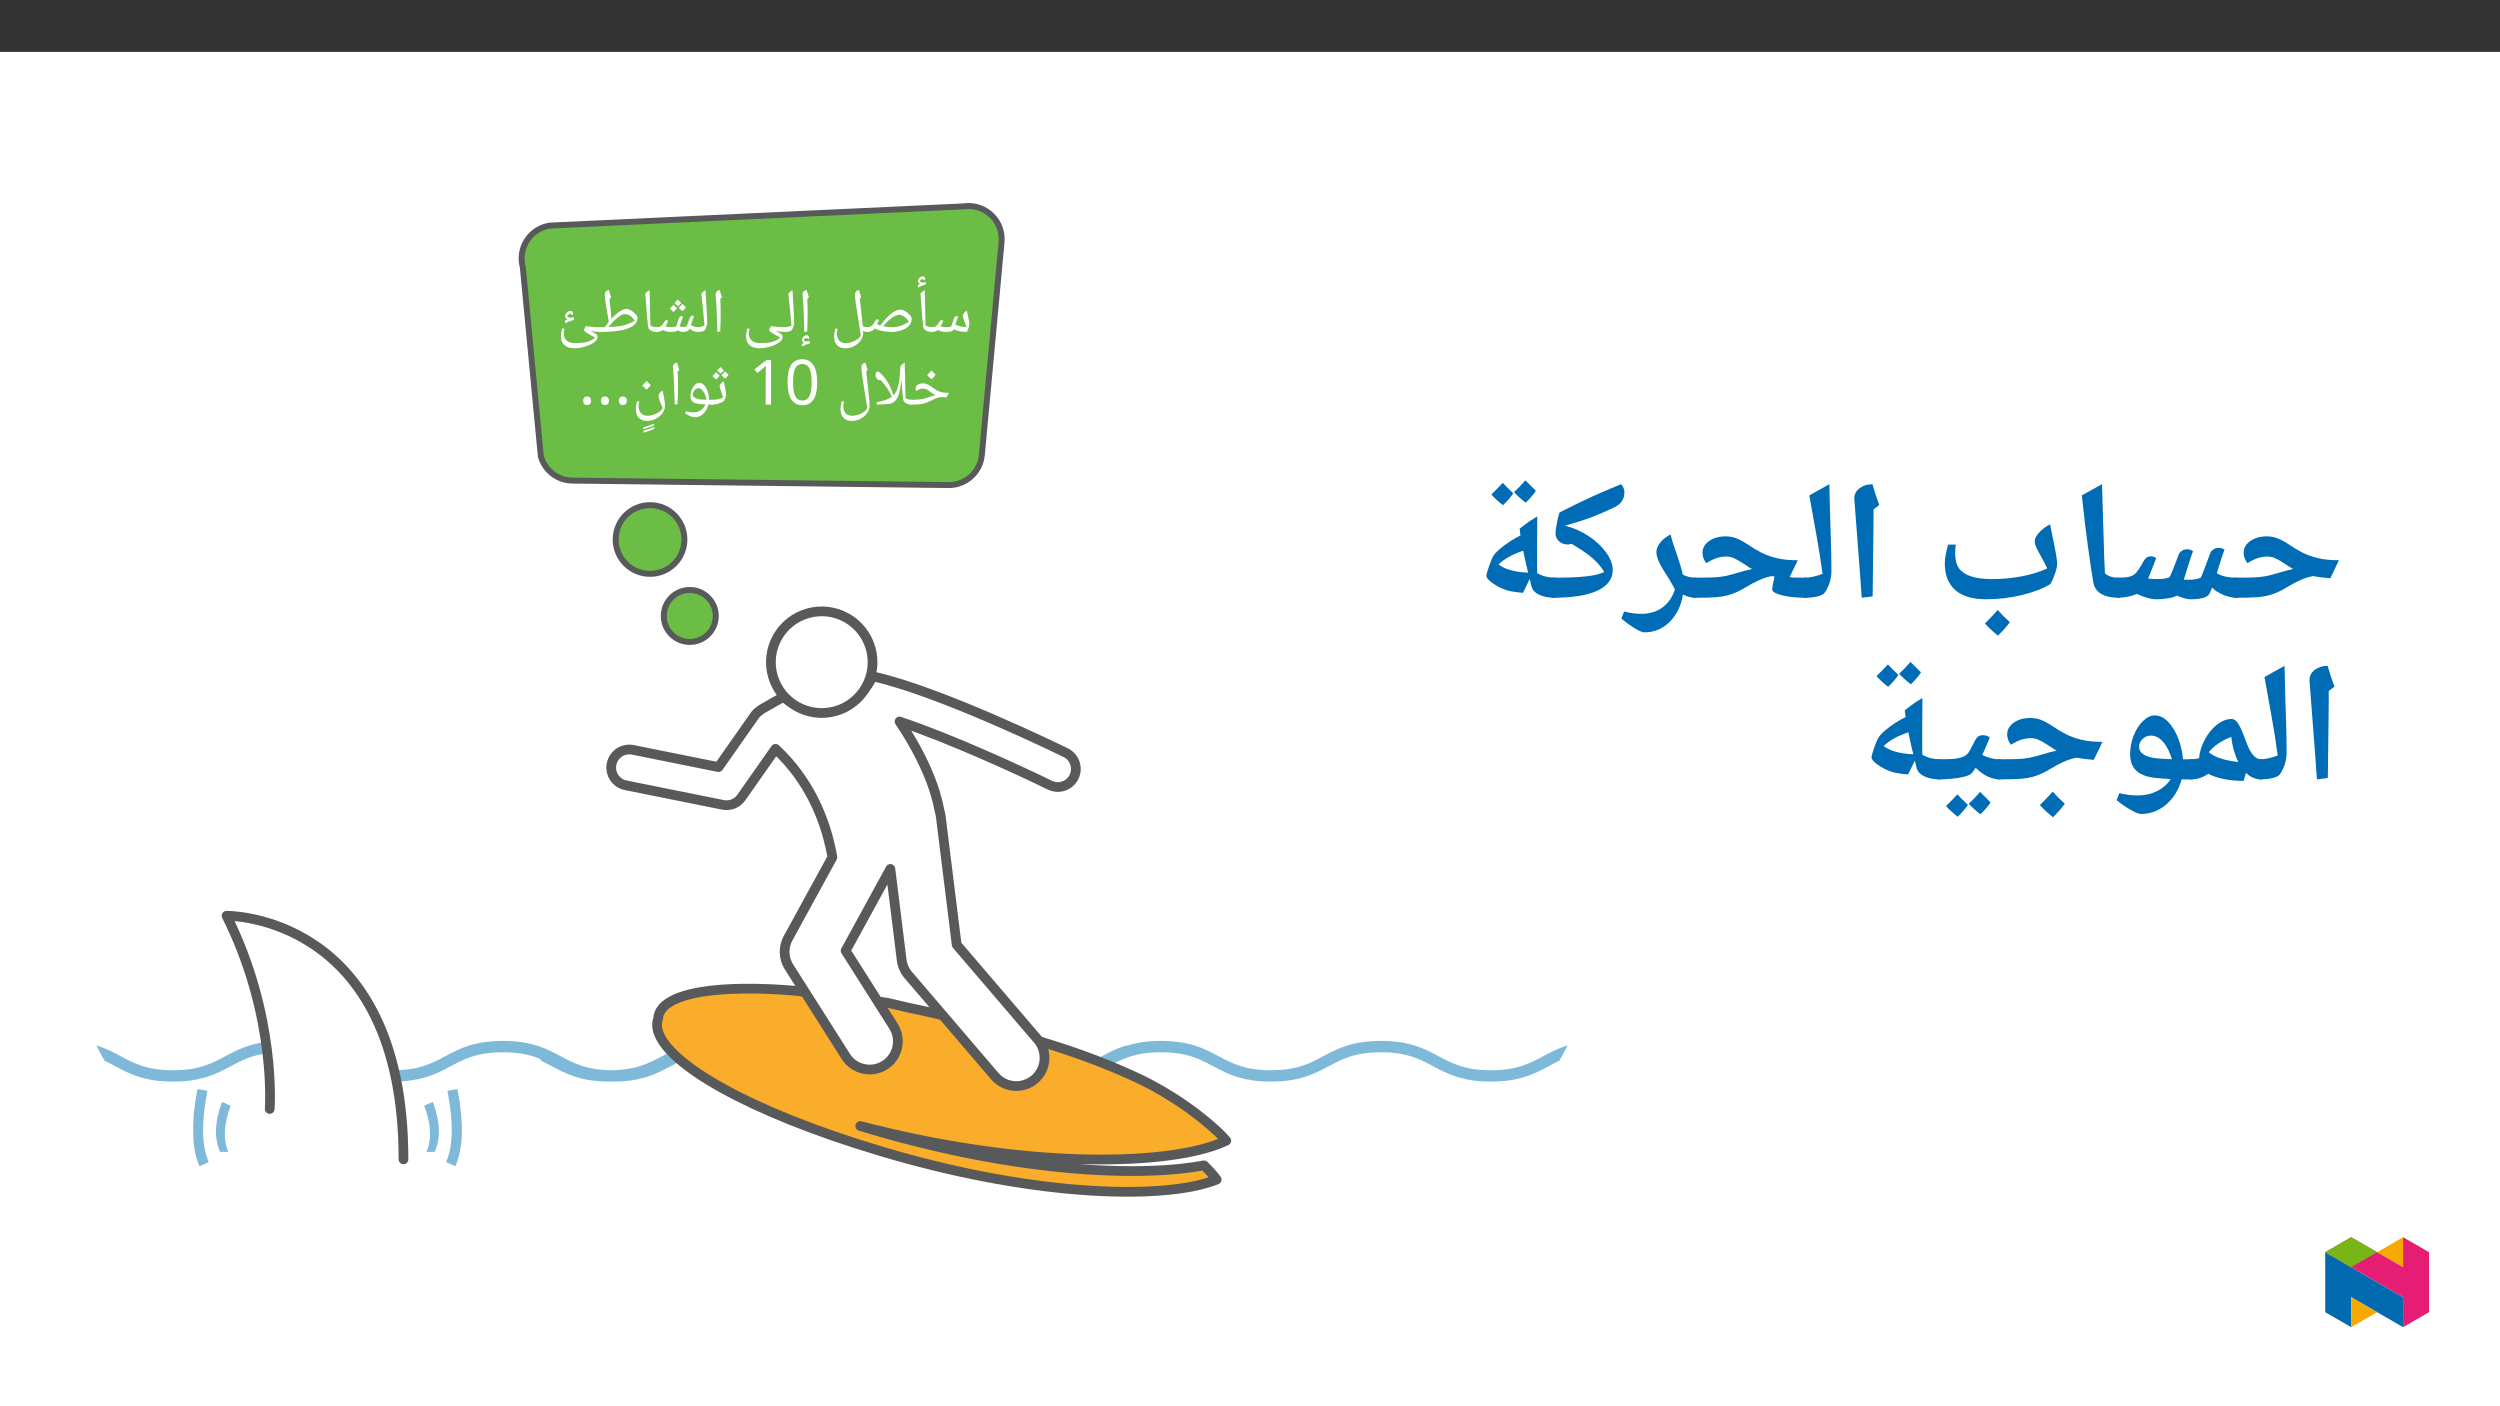 ﻿<?xml version="1.0" encoding="utf-8"?>
<svg xmlns="http://www.w3.org/2000/svg" xmlns:xlink="http://www.w3.org/1999/xlink" viewBox="0 0 960 540" version="1.1">
  <rect x="0" y="0" width="960" height="540" fill="#333333" stroke="none"/>
  <defs>
    <g>
      <symbol overflow="visible" id="glyph0-0">
        <path style="stroke:none;" d="M 1.203 0 L 1.203 -17.141 L 10.812 -17.141 L 10.812 0 Z M 2.359 -1.156 L 9.641 -1.156 L 9.641 -15.984 L 2.359 -15.984 Z M 2.359 -1.156 " />
      </symbol>
      <symbol overflow="visible" id="glyph0-1">
        <path style="stroke:none;" d="M 5.422 0 C 4.961 0 4.438 -0.07 3.844 -0.219 C 3.258 -0.375 2.805 -0.547 2.484 -0.734 C 2.254 -0.516 1.914 -0.336 1.469 -0.203 C 1.031 -0.066 0.539 0 0 0 C -0.133 0 -0.203 -0.066 -0.203 -0.203 L -0.203 -1.625 C -0.203 -1.758 -0.133 -1.828 0 -1.828 C 0.445 -1.828 0.816 -1.867 1.109 -1.953 C 1.398 -2.035 1.68 -2.176 1.953 -2.375 C 2.148 -2.539 2.297 -2.68 2.391 -2.797 C 2.492 -2.922 2.77 -3.359 3.219 -4.109 C 3.363 -4.367 3.613 -4.5 3.969 -4.5 C 4.176 -4.5 4.367 -4.441 4.547 -4.328 C 4.047 -3.109 3.711 -2.379 3.547 -2.141 C 3.672 -2.078 3.93 -2.008 4.328 -1.938 C 4.723 -1.863 5.176 -1.828 5.688 -1.828 C 6.438 -1.828 7.066 -1.91 7.578 -2.078 C 7.672 -2.223 7.766 -2.445 7.859 -2.75 C 8.266 -4.113 8.547 -4.957 8.703 -5.281 C 8.859 -5.613 9.016 -5.82 9.172 -5.906 C 9.328 -6 9.5 -6.047 9.688 -6.047 C 9.895 -6.047 10.082 -5.988 10.25 -5.875 C 10.008 -5.375 9.66 -4.359 9.203 -2.828 L 9.812 -2.562 C 10.895 -2.113 12.102 -1.891 13.438 -1.891 C 13.238 -2.617 12.938 -3.5 12.531 -4.531 C 12.207 -5.344 12.047 -5.879 12.047 -6.141 C 12.047 -6.492 12.188 -6.848 12.469 -7.203 C 12.75 -7.555 13.133 -7.875 13.625 -8.156 C 13.695 -7.676 13.891 -6.766 14.203 -5.422 C 14.441 -4.359 14.562 -3.535 14.562 -2.953 C 14.562 -2.672 14.461 -2.219 14.266 -1.594 C 14.078 -0.969 13.867 -0.438 13.641 0 C 12.609 0 11.719 -0.07 10.969 -0.219 C 10.219 -0.363 9.414 -0.633 8.562 -1.031 L 8.344 -0.641 C 8.238 -0.473 7.938 -0.328 7.438 -0.203 C 6.938 -0.086 6.266 -0.02 5.422 0 Z M 8.141 -7.922 Z M 8.078 0.703 Z M 8.078 1.25 Z M 8.078 1.25 " />
      </symbol>
      <symbol overflow="visible" id="glyph0-2">
        <path style="stroke:none;" d="M 6.484 -1.625 L 6.484 -0.203 C 6.484 -0.066 6.414 0 6.281 0 C 5.332 0 4.547 -0.18 3.922 -0.547 C 3.305 -0.922 2.961 -1.438 2.891 -2.094 C 2.629 -4.133 2.352 -7.289 2.062 -11.562 L 1.828 -14.766 C 2.273 -15.223 2.816 -15.672 3.453 -16.109 C 3.555 -13.672 3.641 -10.219 3.703 -5.75 L 3.781 -2.453 C 4.531 -2.035 5.363 -1.828 6.281 -1.828 C 6.414 -1.828 6.484 -1.758 6.484 -1.625 Z M 2.719 -17.281 Z M 4.156 1.25 Z M 3 -19.953 L 3.016 -20.047 C 3.016 -20.117 2.984 -20.188 2.922 -20.25 C 2.867 -20.32 2.801 -20.359 2.719 -20.359 C 2.469 -20.359 2.238 -20.266 2.031 -20.078 C 1.832 -19.898 1.688 -19.691 1.594 -19.453 C 1.844 -19.129 2.219 -18.969 2.719 -18.969 C 3.008 -18.969 3.406 -19.02 3.906 -19.125 L 3.859 -18.203 C 3.191 -18.035 2.645 -17.863 2.219 -17.688 C 1.801 -17.508 1.359 -17.297 0.891 -17.047 L 0.828 -17.969 L 1.781 -18.516 C 1.195 -18.617 0.906 -18.938 0.906 -19.469 C 0.906 -19.926 1.094 -20.352 1.469 -20.75 C 1.852 -21.156 2.254 -21.359 2.672 -21.359 C 3.297 -21.359 3.609 -21.062 3.609 -20.469 C 3.609 -20.258 3.555 -20.047 3.453 -19.828 Z M 2.594 -17.391 Z M 2.359 -21.953 Z M 2.359 -21.953 " />
      </symbol>
      <symbol overflow="visible" id="glyph0-3">
        <path style="stroke:none;" d="M 4.125 -4.828 C 4.352 -4.828 4.539 -4.754 4.688 -4.609 C 4.352 -3.797 4.113 -3.238 3.969 -2.938 C 4.363 -2.75 4.766 -2.594 5.172 -2.469 C 8.234 -6.531 10.844 -8.562 13 -8.562 C 13.445 -8.562 14.004 -8.379 14.672 -8.016 C 15.336 -7.648 15.93 -7.176 16.453 -6.594 C 16.973 -6.02 17.234 -5.516 17.234 -5.078 C 17.234 -4.086 16.922 -3.219 16.297 -2.469 C 15.672 -1.719 14.727 -1.117 13.469 -0.672 C 12.207 -0.223 10.883 0 9.5 0 C 8.344 0 7.156 -0.125 5.938 -0.375 C 4.719 -0.625 3.75 -0.945 3.031 -1.344 L 2.625 -0.875 C 2.094 -0.289 1.219 0 0 0 C -0.133 0 -0.203 -0.066 -0.203 -0.203 L -0.203 -1.625 C -0.203 -1.758 -0.133 -1.828 0 -1.828 C 0.719 -1.828 1.285 -1.957 1.703 -2.219 C 2.129 -2.477 2.555 -2.984 2.984 -3.734 L 3.359 -4.406 C 3.523 -4.688 3.781 -4.828 4.125 -4.828 Z M 9.75 -1.828 C 11.832 -1.828 13.969 -2.508 16.156 -3.875 C 15.676 -4.719 15.094 -5.375 14.406 -5.844 C 13.727 -6.32 13.062 -6.562 12.406 -6.562 C 11.645 -6.562 10.738 -6.191 9.688 -5.453 C 8.645 -4.711 7.508 -3.625 6.281 -2.188 C 7.531 -1.945 8.688 -1.828 9.75 -1.828 Z M 9.734 -9.734 Z M 11.672 0.703 Z M 11.672 1.25 Z M 11.672 1.25 " />
      </symbol>
      <symbol overflow="visible" id="glyph0-4">
        <path style="stroke:none;" d="M 11.891 1.297 L 11.281 -2.578 C 10.602 -6.641 10.156 -9.469 9.938 -11.062 C 9.727 -12.664 9.625 -13.723 9.625 -14.234 C 9.625 -14.766 9.75 -15.176 10 -15.469 C 10.25 -15.77 10.645 -15.984 11.188 -16.109 C 11.219 -16.004 11.242 -15.906 11.266 -15.812 C 11.285 -15.727 11.547 -14.875 12.047 -13.25 L 11.484 -12.766 L 11.531 -12.391 L 12.312 -5.281 C 12.457 -4.238 12.566 -3.238 12.641 -2.281 L 12.641 -2.234 C 13.16 -1.961 13.75 -1.828 14.406 -1.828 C 14.539 -1.828 14.609 -1.758 14.609 -1.625 L 14.609 -0.203 C 14.609 -0.066 14.539 0 14.406 0 C 13.82 0 13.273 -0.129 12.766 -0.391 L 12.781 0.406 C 12.781 1.395 12.473 2.336 11.859 3.234 C 11.242 4.129 10.395 4.859 9.312 5.422 C 8.238 5.992 7.129 6.281 5.984 6.281 C 4.609 6.281 3.535 5.883 2.766 5.094 C 2.004 4.312 1.625 3.203 1.625 1.766 C 1.625 1.305 1.656 0.867 1.719 0.453 C 1.781 0.047 1.906 -0.551 2.094 -1.344 L 2.984 -1.125 C 2.797 -0.426 2.703 0.145 2.703 0.594 C 2.703 1.758 2.992 2.664 3.578 3.312 C 4.172 3.969 4.988 4.297 6.031 4.297 C 6.789 4.297 7.582 4.16 8.406 3.891 C 9.227 3.629 9.953 3.27 10.578 2.812 C 11.203 2.352 11.641 1.848 11.891 1.297 Z M 0.797 6.297 Z M 9.703 -17.281 Z M 5.516 -11.359 Z M 7.391 7.453 Z M 7.391 7.453 " />
      </symbol>
      <symbol overflow="visible" id="glyph0-5">
        <path style="stroke:none;" d="M 3.781 -8 L 3.781 -6.5 C 3.781 -4.945 3.723 -2.848 3.609 -0.203 L 2.516 0 C 2.41 -5.613 2.191 -10.27 1.859 -13.969 L 1.844 -14.281 C 1.844 -14.781 1.969 -15.18 2.219 -15.484 C 2.477 -15.785 2.879 -15.992 3.422 -16.109 C 3.441 -16.004 3.461 -15.906 3.484 -15.812 C 3.516 -15.727 3.781 -14.875 4.281 -13.25 L 3.641 -12.703 L 3.641 -12.594 C 3.734 -10.875 3.781 -9.344 3.781 -8 Z M 2.938 -17.281 Z M 3.156 1.25 Z M 3.719 2.688 L 3.75 2.578 C 3.75 2.504 3.719 2.438 3.656 2.375 C 3.594 2.312 3.52 2.281 3.438 2.281 C 3.188 2.281 2.957 2.367 2.75 2.547 C 2.539 2.723 2.395 2.93 2.312 3.172 C 2.551 3.492 2.914 3.656 3.406 3.656 C 3.758 3.656 4.172 3.602 4.641 3.5 L 4.578 4.422 C 3.879 4.609 3.344 4.773 2.969 4.922 C 2.594 5.078 2.141 5.301 1.609 5.594 L 1.562 4.656 L 2.5 4.125 C 1.926 4 1.641 3.676 1.641 3.156 C 1.641 2.688 1.828 2.254 2.203 1.859 C 2.586 1.461 2.988 1.266 3.406 1.266 C 4.02 1.266 4.328 1.562 4.328 2.156 C 4.328 2.363 4.273 2.582 4.172 2.812 Z M 3.031 0.922 Z M 3.438 5.234 Z M 3.438 5.234 " />
      </symbol>
      <symbol overflow="visible" id="glyph0-6">
        <path style="stroke:none;" d="M -0.031 0 C -0.164 0 -0.234 -0.066 -0.234 -0.203 L -0.234 -1.625 C -0.234 -1.758 -0.164 -1.828 -0.031 -1.828 C 0.945 -1.828 1.836 -2.039 2.641 -2.469 C 2.305 -6.719 1.906 -10.816 1.438 -14.766 C 1.895 -15.234 2.426 -15.68 3.031 -16.109 C 3.113 -14.391 3.242 -12.125 3.422 -9.312 C 3.566 -6.969 3.656 -4.941 3.688 -3.234 C 3.688 -2.961 3.602 -2.602 3.438 -2.156 C 3.281 -1.707 3.082 -1.266 2.844 -0.828 C 2.551 -0.273 1.594 0 -0.031 0 Z M 1.906 -17.281 Z M 2.891 0.703 Z M 2.891 1.25 Z M 2.891 1.25 " />
      </symbol>
      <symbol overflow="visible" id="glyph0-7">
        <path style="stroke:none;" d="M 15.641 2.156 C 15.641 2.77 15.195 3.395 14.312 4.031 C 13.426 4.676 12.281 5.207 10.875 5.625 C 9.469 6.051 8.109 6.266 6.797 6.266 C 5.16 6.266 3.891 5.867 2.984 5.078 C 2.078 4.297 1.625 3.188 1.625 1.75 C 1.625 1.289 1.656 0.852 1.719 0.438 C 1.781 0.031 1.906 -0.566 2.094 -1.359 L 2.984 -1.156 C 2.797 -0.445 2.703 0.125 2.703 0.562 C 2.703 1.738 3.07 2.648 3.812 3.297 C 4.562 3.953 5.578 4.281 6.859 4.281 C 8.43 4.281 9.648 4.211 10.516 4.078 C 11.379 3.941 12.16 3.719 12.859 3.406 C 13.555 3.102 14.195 2.691 14.781 2.172 L 14.297 1.906 C 11.773 0.562 10.516 -0.273 10.516 -0.609 C 10.516 -0.805 10.566 -1.031 10.672 -1.281 C 10.785 -1.539 10.91 -1.766 11.047 -1.953 C 11.191 -2.141 11.301 -2.234 11.375 -2.234 C 11.938 -2.109 12.691 -2.008 13.641 -1.938 C 14.598 -1.863 15.594 -1.828 16.625 -1.828 C 16.812 -1.828 16.906 -1.738 16.906 -1.562 L 16.906 -0.234 C 16.906 -0.078 16.812 0 16.625 0 C 16.082 0 15.461 -0.035 14.766 -0.109 C 14.066 -0.18 13.453 -0.285 12.922 -0.422 L 15.078 0.734 C 15.316 0.891 15.469 1.086 15.531 1.328 C 15.602 1.566 15.641 1.844 15.641 2.156 Z M 8.047 -3.75 Z M 1.156 6.062 Z M 6.797 7.438 Z M 6.797 7.438 " />
      </symbol>
      <symbol overflow="visible" id="glyph0-8">
        <path style="stroke:none;" d="M 3.781 -8 L 3.781 -6.5 C 3.781 -4.945 3.723 -2.848 3.609 -0.203 L 2.516 0 C 2.41 -5.613 2.191 -10.27 1.859 -13.969 L 1.844 -14.281 C 1.844 -14.781 1.969 -15.18 2.219 -15.484 C 2.477 -15.785 2.879 -15.992 3.422 -16.109 C 3.441 -16.004 3.461 -15.906 3.484 -15.812 C 3.516 -15.727 3.781 -14.875 4.281 -13.25 L 3.641 -12.703 L 3.641 -12.594 C 3.734 -10.875 3.781 -9.344 3.781 -8 Z M 2.938 -17.281 Z M 3.156 1.25 Z M 3.156 1.25 " />
      </symbol>
      <symbol overflow="visible" id="glyph0-9">
        <path style="stroke:none;" d="M 16.109 0 C 15.484 0 14.863 -0.117 14.25 -0.359 C 13.645 -0.598 13.129 -0.91 12.703 -1.297 L 12.359 -0.641 C 12.234 -0.453 11.957 -0.297 11.531 -0.172 C 11.113 -0.055 10.688 0 10.25 0 C 9.531 0 8.891 -0.203 8.328 -0.609 C 8.191 -0.441 7.875 -0.301 7.375 -0.188 C 6.875 -0.082 6.223 -0.02 5.422 0 C 4.961 0 4.438 -0.07 3.844 -0.219 C 3.258 -0.375 2.805 -0.547 2.484 -0.734 C 2.254 -0.516 1.914 -0.336 1.469 -0.203 C 1.031 -0.066 0.539 0 0 0 C -0.133 0 -0.203 -0.066 -0.203 -0.203 L -0.203 -1.625 C -0.203 -1.758 -0.133 -1.828 0 -1.828 C 0.445 -1.828 0.816 -1.867 1.109 -1.953 C 1.398 -2.035 1.68 -2.176 1.953 -2.375 C 2.148 -2.539 2.297 -2.68 2.391 -2.797 C 2.492 -2.922 2.77 -3.359 3.219 -4.109 C 3.363 -4.367 3.613 -4.5 3.969 -4.5 C 4.176 -4.5 4.367 -4.441 4.547 -4.328 C 4.047 -3.109 3.711 -2.379 3.547 -2.141 C 3.672 -2.078 3.93 -2.008 4.328 -1.938 C 4.723 -1.863 5.176 -1.828 5.688 -1.828 C 6.438 -1.828 7.066 -1.91 7.578 -2.078 C 7.672 -2.223 7.766 -2.445 7.859 -2.75 C 8.266 -4.113 8.547 -4.957 8.703 -5.281 C 8.859 -5.613 9.016 -5.82 9.172 -5.906 C 9.328 -6 9.5 -6.047 9.688 -6.047 C 9.895 -6.047 10.082 -5.988 10.25 -5.875 C 10.031 -5.414 9.703 -4.484 9.266 -3.078 L 9 -2.188 C 9.238 -2.07 9.445 -1.992 9.625 -1.953 C 9.812 -1.91 10.031 -1.891 10.281 -1.891 C 10.664 -1.891 11.109 -1.973 11.609 -2.141 C 11.734 -2.336 11.961 -2.914 12.297 -3.875 C 12.43 -4.27 12.566 -4.641 12.703 -4.984 C 12.848 -5.336 12.988 -5.633 13.125 -5.875 C 13.258 -6.125 13.504 -6.25 13.859 -6.25 C 14.086 -6.25 14.281 -6.191 14.438 -6.078 C 14.219 -5.547 13.82 -4.41 13.25 -2.672 L 13.625 -2.453 C 14.344 -2.035 15.172 -1.828 16.109 -1.828 C 16.242 -1.828 16.312 -1.758 16.312 -1.625 L 16.312 -0.203 C 16.312 -0.066 16.242 0 16.109 0 Z M 8.406 -7.922 Z M 7.984 0.703 Z M 7.984 1.25 Z M 9.578 -11.109 C 9.117 -10.578 8.703 -10.18 8.328 -9.922 C 7.891 -10.191 7.438 -10.586 6.969 -11.109 C 7.457 -11.578 7.891 -12.02 8.266 -12.438 C 8.555 -12.039 8.992 -11.598 9.578 -11.109 Z M 7.906 -9.125 C 7.625 -8.688 7.195 -8.191 6.625 -7.641 C 6 -8.141 5.52 -8.578 5.188 -8.953 C 5.562 -9.316 6.023 -9.805 6.578 -10.422 C 6.742 -10.242 7.188 -9.812 7.906 -9.125 Z M 11.328 -9.422 C 11.023 -8.953 10.598 -8.461 10.047 -7.953 C 9.492 -8.391 9.02 -8.832 8.625 -9.281 C 8.914 -9.539 9.379 -10.023 10.016 -10.734 Z M 8.281 -7.953 Z M 8.266 -13.031 Z M 8.266 -13.031 " />
      </symbol>
      <symbol overflow="visible" id="glyph0-10">
        <path style="stroke:none;" d="M 6.484 -1.625 L 6.484 -0.203 C 6.484 -0.066 6.414 0 6.281 0 C 5.332 0 4.547 -0.18 3.922 -0.547 C 3.305 -0.922 2.961 -1.438 2.891 -2.094 C 2.629 -4.133 2.352 -7.289 2.062 -11.562 L 1.828 -14.766 C 2.273 -15.223 2.816 -15.672 3.453 -16.109 C 3.555 -13.672 3.641 -10.219 3.703 -5.75 L 3.781 -2.453 C 4.531 -2.035 5.363 -1.828 6.281 -1.828 C 6.414 -1.828 6.484 -1.758 6.484 -1.625 Z M 2.719 -17.281 Z M 4.156 1.25 Z M 4.156 1.25 " />
      </symbol>
      <symbol overflow="visible" id="glyph0-11">
        <path style="stroke:none;" d="M 14.625 -5.359 C 14.625 -4.211 14.086 -3.238 13.016 -2.438 C 11.941 -1.633 10.336 -1.023 8.203 -0.609 C 6.066 -0.203 3.332 0 0 0 C -0.133 0 -0.203 -0.066 -0.203 -0.203 L -0.203 -1.625 C -0.203 -1.758 -0.133 -1.828 0 -1.828 L 1.984 -1.859 L 2.062 -1.859 C 2.57 -2.555 3.082 -3.227 3.594 -3.875 L 2.891 -8 C 2.68 -9.051 2.488 -10.207 2.312 -11.469 C 2.145 -12.727 2.055 -13.645 2.047 -14.219 C 2.047 -14.738 2.164 -15.148 2.406 -15.453 C 2.656 -15.766 3.066 -15.984 3.641 -16.109 C 3.785 -15.516 3.926 -15.016 4.062 -14.609 L 4.484 -13.25 L 3.859 -12.719 L 3.875 -12.594 C 3.895 -12.289 3.961 -11.535 4.078 -10.328 C 4.203 -9.129 4.289 -8.352 4.344 -8 C 4.488 -6.363 4.566 -5.363 4.578 -5 C 5.711 -6.238 6.781 -7.188 7.781 -7.844 C 8.781 -8.508 9.648 -8.844 10.391 -8.844 C 10.836 -8.844 11.395 -8.66 12.062 -8.297 C 12.727 -7.93 13.32 -7.457 13.844 -6.875 C 14.363 -6.301 14.625 -5.797 14.625 -5.359 Z M 13.531 -4.297 C 13.062 -5.109 12.5 -5.738 11.844 -6.188 C 11.188 -6.633 10.504 -6.859 9.797 -6.859 C 9.066 -6.859 8.141 -6.422 7.016 -5.547 C 5.898 -4.672 4.695 -3.445 3.406 -1.875 C 4.988 -1.938 6.352 -2.039 7.5 -2.188 C 8.645 -2.344 9.586 -2.555 10.328 -2.828 C 11.078 -3.098 12.145 -3.586 13.531 -4.297 Z M 10.109 -10.719 Z M 8.578 0.703 Z M 8.578 1.25 Z M 8.578 1.25 " />
      </symbol>
      <symbol overflow="visible" id="glyph0-12">
        <path style="stroke:none;" d="M 15.641 2.156 C 15.641 2.77 15.195 3.395 14.312 4.031 C 13.426 4.676 12.281 5.207 10.875 5.625 C 9.469 6.051 8.109 6.266 6.797 6.266 C 5.16 6.266 3.891 5.867 2.984 5.078 C 2.078 4.297 1.625 3.188 1.625 1.75 C 1.625 1.289 1.656 0.852 1.719 0.438 C 1.781 0.031 1.906 -0.566 2.094 -1.359 L 2.984 -1.156 C 2.797 -0.445 2.703 0.125 2.703 0.562 C 2.703 1.738 3.07 2.648 3.812 3.297 C 4.562 3.953 5.578 4.281 6.859 4.281 C 8.43 4.281 9.648 4.211 10.516 4.078 C 11.379 3.941 12.16 3.719 12.859 3.406 C 13.555 3.102 14.195 2.691 14.781 2.172 L 14.297 1.906 C 11.773 0.562 10.516 -0.273 10.516 -0.609 C 10.516 -0.805 10.566 -1.031 10.672 -1.281 C 10.785 -1.539 10.91 -1.766 11.047 -1.953 C 11.191 -2.141 11.301 -2.234 11.375 -2.234 C 11.938 -2.109 12.691 -2.008 13.641 -1.938 C 14.598 -1.863 15.594 -1.828 16.625 -1.828 C 16.812 -1.828 16.906 -1.738 16.906 -1.562 L 16.906 -0.234 C 16.906 -0.078 16.812 0 16.625 0 C 16.082 0 15.461 -0.035 14.766 -0.109 C 14.066 -0.18 13.453 -0.285 12.922 -0.422 L 15.078 0.734 C 15.316 0.891 15.469 1.086 15.531 1.328 C 15.602 1.566 15.641 1.844 15.641 2.156 Z M 8.047 -3.75 Z M 1.156 6.062 Z M 6.797 7.438 Z M 5.594 -6.547 L 5.609 -6.656 C 5.609 -6.727 5.578 -6.801 5.516 -6.875 C 5.453 -6.945 5.367 -6.984 5.266 -6.984 C 4.992 -6.984 4.742 -6.883 4.516 -6.688 C 4.285 -6.488 4.125 -6.254 4.031 -5.984 C 4.301 -5.641 4.707 -5.469 5.25 -5.469 C 5.645 -5.469 6.094 -5.52 6.594 -5.625 L 6.547 -4.594 C 5.898 -4.426 5.352 -4.258 4.906 -4.094 C 4.469 -3.926 3.922 -3.664 3.266 -3.312 L 3.203 -4.344 L 3.703 -4.641 L 4.25 -4.938 C 3.594 -5.062 3.266 -5.414 3.266 -6 C 3.266 -6.508 3.473 -6.984 3.891 -7.422 C 4.316 -7.867 4.766 -8.094 5.234 -8.094 C 5.609 -8.094 5.875 -8 6.031 -7.812 C 6.195 -7.625 6.281 -7.391 6.281 -7.109 C 6.281 -6.91 6.219 -6.676 6.094 -6.406 Z M 4.812 -8.688 Z M 5.188 -3.422 Z M 5.188 -3.422 " />
      </symbol>
      <symbol overflow="visible" id="glyph0-13">
        <path style="stroke:none;" d="M 0 0 C -0.133 0 -0.203 -0.066 -0.203 -0.203 L -0.203 -1.625 C -0.203 -1.758 -0.133 -1.828 0 -1.828 C 2.352 -1.828 4.203 -2.031 5.547 -2.438 L 6.875 -2.891 C 7.781 -3.234 8.586 -3.469 9.297 -3.594 C 8.672 -3.906 8.051 -4.305 7.438 -4.797 C 6.789 -5.305 6.266 -5.66 5.859 -5.859 C 5.461 -6.055 5.051 -6.156 4.625 -6.156 C 3.863 -6.156 3.176 -5.957 2.562 -5.562 L 2 -5.219 C 1.77 -5.445 1.656 -5.758 1.656 -6.156 C 1.656 -6.758 1.922 -7.242 2.453 -7.609 C 2.984 -7.973 3.68 -8.156 4.547 -8.156 C 5.055 -8.156 5.57 -8.047 6.094 -7.828 C 6.613 -7.609 7.219 -7.25 7.906 -6.75 C 8.738 -6.133 9.445 -5.672 10.031 -5.359 C 10.613 -5.055 11.207 -4.836 11.812 -4.703 C 12.414 -4.566 13.289 -4.5 14.438 -4.5 L 13.531 -2.734 C 13.031 -2.797 12.578 -2.836 12.172 -2.859 L 12.094 -2.875 L 11.609 -2.859 C 11.047 -2.859 10.516 -2.773 10.016 -2.609 C 9.516 -2.453 8.734 -2.098 7.672 -1.547 C 6.473 -0.93 5.391 -0.52 4.422 -0.312 C 3.461 -0.102 1.988 0 0 0 Z M 7.734 -9.328 Z M 7.672 0.703 Z M 7.672 1.25 Z M 9.359 -11.5 C 8.984 -10.969 8.469 -10.383 7.812 -9.75 C 7.102 -10.312 6.531 -10.832 6.094 -11.312 C 6.914 -12.125 7.473 -12.707 7.766 -13.062 C 8.273 -12.508 8.805 -11.988 9.359 -11.5 Z M 7.812 -9.516 Z M 7.766 -13.656 Z M 7.766 -13.656 " />
      </symbol>
      <symbol overflow="visible" id="glyph0-14">
        <path style="stroke:none;" d="M 1.344 0 L 1.266 -0.828 C 3.129 -1.297 4.438 -1.676 5.188 -1.969 C 5.938 -2.27 6.578 -2.613 7.109 -3 L 7.109 -3.016 C 5.898 -5.672 4.445 -7.805 2.75 -9.422 L 1.875 -9.422 C 1.551 -9.754 1.297 -10.082 1.109 -10.406 C 0.922 -10.727 0.828 -11.086 0.828 -11.484 C 0.828 -12.098 1.129 -12.539 1.734 -12.812 C 2.68 -12.195 3.629 -11.25 4.578 -9.969 C 5.523 -8.688 6.27 -7.383 6.812 -6.062 C 7.008 -5.551 7.312 -4.711 7.719 -3.547 C 8.32 -4.172 8.797 -4.953 9.141 -5.891 C 9.484 -6.836 9.754 -7.977 9.953 -9.312 C 10.16 -10.645 10.305 -12.461 10.391 -14.766 C 10.836 -15.223 11.379 -15.672 12.016 -16.109 C 12.117 -13.672 12.203 -10.219 12.266 -5.75 L 12.359 -2.469 C 13.078 -2.039 13.906 -1.828 14.844 -1.828 C 14.977 -1.828 15.047 -1.758 15.047 -1.625 L 15.047 -0.203 C 15.047 -0.066 14.977 0 14.844 0 C 13.906 0 13.125 -0.18 12.5 -0.547 C 11.875 -0.922 11.523 -1.438 11.453 -2.094 C 11.328 -3.02 11.223 -3.945 11.141 -4.875 C 11.055 -5.801 10.945 -7.414 10.812 -9.719 C 10.531 -7.25 10.242 -5.504 9.953 -4.484 C 9.211 -1.91 7.969 -0.516 6.219 -0.297 C 4.738 -0.129 3.113 -0.031 1.344 0 Z M 10.875 -17.281 Z M 2.234 -13.984 Z M 11.234 1.25 Z M 5.672 1.25 Z M 5.672 1.25 " />
      </symbol>
      <symbol overflow="visible" id="glyph0-15">
        <path style="stroke:none;" d="M 11.891 1.297 L 11.281 -2.578 C 10.602 -6.641 10.156 -9.469 9.938 -11.062 C 9.727 -12.664 9.625 -13.723 9.625 -14.234 C 9.625 -14.766 9.75 -15.176 10 -15.469 C 10.25 -15.77 10.645 -15.984 11.188 -16.109 C 11.219 -16.004 11.242 -15.906 11.266 -15.812 C 11.285 -15.727 11.547 -14.875 12.047 -13.25 L 11.484 -12.766 L 11.531 -12.391 L 12.312 -5.281 C 12.625 -2.895 12.781 -1 12.781 0.406 C 12.781 1.395 12.473 2.336 11.859 3.234 C 11.242 4.129 10.395 4.859 9.312 5.422 C 8.238 5.992 7.129 6.281 5.984 6.281 C 4.609 6.281 3.535 5.883 2.766 5.094 C 2.004 4.312 1.625 3.203 1.625 1.766 C 1.625 1.305 1.656 0.867 1.719 0.453 C 1.781 0.047 1.906 -0.551 2.094 -1.344 L 2.984 -1.125 C 2.797 -0.426 2.703 0.145 2.703 0.594 C 2.703 1.758 2.992 2.664 3.578 3.312 C 4.172 3.969 4.988 4.297 6.031 4.297 C 6.789 4.297 7.582 4.16 8.406 3.891 C 9.227 3.629 9.953 3.27 10.578 2.812 C 11.203 2.352 11.641 1.848 11.891 1.297 Z M 9.594 -17.281 Z M 0.797 6.297 Z M 5.516 -11.359 Z M 7.391 7.453 Z M 7.391 7.453 " />
      </symbol>
      <symbol overflow="visible" id="glyph0-16">
        <path style="stroke:none;" d="M 12.547 -8.594 C 12.547 -5.613 12.078 -3.395 11.141 -1.938 C 10.203 -0.488 8.77 0.234 6.844 0.234 C 4.988 0.234 3.578 -0.508 2.609 -2 C 1.648 -3.5 1.172 -5.695 1.172 -8.594 C 1.172 -11.57 1.633 -13.785 2.562 -15.234 C 3.488 -16.68 4.914 -17.406 6.844 -17.406 C 8.707 -17.406 10.125 -16.656 11.094 -15.156 C 12.062 -13.656 12.547 -11.469 12.547 -8.594 Z M 3.297 -8.594 C 3.297 -6.102 3.578 -4.305 4.141 -3.203 C 4.711 -2.109 5.613 -1.562 6.844 -1.562 C 8.094 -1.562 9 -2.125 9.562 -3.25 C 10.133 -4.383 10.422 -6.164 10.422 -8.594 C 10.422 -11 10.133 -12.766 9.562 -13.891 C 9 -15.023 8.094 -15.594 6.844 -15.594 C 5.594 -15.594 4.688 -15.035 4.125 -13.922 C 3.57 -12.816 3.297 -11.039 3.297 -8.594 Z M 3.297 -8.594 " />
      </symbol>
      <symbol overflow="visible" id="glyph0-17">
        <path style="stroke:none;" d="M 8.516 0 L 6.453 0 L 6.453 -11.984 C 6.453 -13.047 6.484 -14.031 6.547 -14.938 C 6.328 -14.695 6.094 -14.477 5.844 -14.281 C 5.051 -13.613 4.18 -12.895 3.234 -12.125 L 2.141 -13.531 L 6.781 -17.141 L 8.516 -17.141 Z M 8.516 0 " />
      </symbol>
      <symbol overflow="visible" id="glyph0-18">
        <path style="stroke:none;" d="M 0 0 C -0.133 0 -0.203 -0.066 -0.203 -0.203 L -0.203 -1.625 C -0.203 -1.758 -0.133 -1.828 0 -1.828 C 0.727 -1.828 1.473 -1.906 2.234 -2.062 C 3.004 -2.227 3.676 -2.441 4.25 -2.703 C 4.039 -3.453 3.75 -4.332 3.375 -5.344 C 3.07 -6.176 2.922 -6.711 2.922 -6.953 C 2.922 -7.305 3.062 -7.664 3.344 -8.031 C 3.633 -8.395 4.016 -8.711 4.484 -8.984 C 4.555 -8.523 4.742 -7.602 5.047 -6.219 C 5.273 -5.164 5.391 -4.348 5.391 -3.766 C 5.391 -3.523 5.316 -3.188 5.172 -2.75 C 5.023 -2.312 4.816 -1.836 4.547 -1.328 C 3.066 -0.441 1.551 0 0 0 Z M 3.328 -10.156 Z M 3.047 0.703 Z M 3.047 1.25 Z M 4.578 -13.109 C 4.117 -12.578 3.703 -12.18 3.328 -11.922 C 2.891 -12.191 2.438 -12.586 1.969 -13.109 C 2.457 -13.578 2.891 -14.02 3.266 -14.438 C 3.555 -14.039 3.992 -13.598 4.578 -13.109 Z M 2.906 -11.125 C 2.625 -10.688 2.195 -10.191 1.625 -9.641 C 1 -10.141 0.52 -10.578 0.188 -10.953 C 0.562 -11.316 1.023 -11.805 1.578 -12.422 C 1.742 -12.242 2.188 -11.812 2.906 -11.125 Z M 6.328 -11.422 C 6.023 -10.953 5.598 -10.461 5.047 -9.953 C 4.492 -10.391 4.02 -10.832 3.625 -11.281 C 3.914 -11.539 4.379 -12.023 5.016 -12.734 Z M 3.281 -9.953 Z M 3.266 -15.031 Z M 3.266 -15.031 " />
      </symbol>
      <symbol overflow="visible" id="glyph0-19">
        <path style="stroke:none;" d="M 4.625 4.875 C 4.113 4.875 3.457 4.711 2.656 4.391 C 1.863 4.066 1.254 3.719 0.828 3.344 L 1.156 2.562 C 2.02 2.852 2.992 3 4.078 3 C 5.066 3 5.945 2.754 6.719 2.266 C 7.488 1.773 8.133 1.008 8.656 -0.031 C 7.094 -0.094 5.922 -0.227 5.141 -0.438 C 4.367 -0.645 3.801 -0.977 3.438 -1.438 C 3.07 -1.895 2.891 -2.516 2.891 -3.297 C 2.891 -4.109 3.051 -4.91 3.375 -5.703 C 3.707 -6.504 4.141 -7.145 4.672 -7.625 C 5.203 -8.113 5.734 -8.359 6.266 -8.359 C 6.922 -8.359 7.535 -8.062 8.109 -7.469 C 8.68 -6.875 9.141 -6.055 9.484 -5.016 C 9.836 -3.984 10.016 -2.957 10.016 -1.938 L 10.016 -1.828 L 11.453 -1.828 C 11.586 -1.828 11.656 -1.758 11.656 -1.625 L 11.656 -0.203 C 11.656 -0.066 11.586 0 11.453 0 L 9.766 0 C 9.523 0.914 9.145 1.754 8.625 2.516 C 8.113 3.273 7.508 3.859 6.812 4.266 C 6.113 4.672 5.383 4.875 4.625 4.875 Z M 5.891 -6.312 C 5.566 -6.312 5.238 -6.188 4.906 -5.938 C 4.57 -5.688 4.301 -5.375 4.094 -5 C 3.895 -4.625 3.797 -4.281 3.797 -3.969 C 3.797 -3.406 4.02 -2.977 4.469 -2.688 C 4.914 -2.406 5.562 -2.188 6.406 -2.031 C 6.52 -2.008 6.645 -1.988 6.781 -1.969 C 6.914 -1.957 7.672 -1.922 9.047 -1.859 C 8.848 -3.109 8.441 -4.16 7.828 -5.016 C 7.223 -5.879 6.578 -6.312 5.891 -6.312 Z M 5.797 -9.531 Z M 5.219 6.047 Z M 6.031 -12.781 Z M 6.031 -12.781 " />
      </symbol>
      <symbol overflow="visible" id="glyph0-20">
        <path style="stroke:none;" d="M 5.984 6.281 C 4.609 6.281 3.535 5.883 2.766 5.094 C 2.004 4.312 1.625 3.203 1.625 1.766 C 1.625 1.305 1.656 0.867 1.719 0.453 C 1.781 0.047 1.906 -0.551 2.094 -1.344 L 2.984 -1.125 C 2.797 -0.426 2.703 0.145 2.703 0.594 C 2.703 1.758 2.992 2.664 3.578 3.312 C 4.172 3.969 4.988 4.297 6.031 4.297 C 7.219 4.297 8.398 4.004 9.578 3.422 C 10.766 2.848 11.555 2.141 11.953 1.297 C 10.91 -0.992 10.391 -2.52 10.391 -3.281 C 10.391 -3.695 10.504 -4.07 10.734 -4.406 C 10.973 -4.738 11.379 -5.078 11.953 -5.422 C 12.023 -4.859 12.207 -3.828 12.5 -2.328 C 12.727 -1.172 12.844 -0.258 12.844 0.406 C 12.844 1.383 12.531 2.32 11.906 3.219 C 11.281 4.125 10.426 4.859 9.344 5.422 C 8.258 5.992 7.141 6.281 5.984 6.281 Z M 6.312 -5.422 Z M 0.797 6.297 Z M 6.328 7.453 Z M 7.359 -7.5 C 6.984 -6.969 6.469 -6.383 5.812 -5.75 C 5.102 -6.312 4.531 -6.832 4.094 -7.312 C 4.914 -8.125 5.473 -8.707 5.766 -9.062 C 6.273 -8.508 6.805 -7.988 7.359 -7.5 Z M 5.812 -5.516 Z M 5.766 -9.656 Z M 5.766 -9.656 " />
      </symbol>
      <symbol overflow="visible" id="glyph0-21">
        <path style="stroke:none;" d="M 4.359 1.062 L 4.375 1.203 C 4.375 1.453 4.297 1.641 4.141 1.766 C 3.984 1.891 3.57 2.078 2.906 2.328 C 2.238 2.578 1.66 2.77 1.172 2.906 L 0.172 3.219 L 0.25 2.422 C 1.77 1.984 3.141 1.531 4.359 1.062 Z M 4.188 -0.203 L 4.203 -0.047 C 4.203 0.148 4.156 0.305 4.062 0.422 C 3.969 0.535 3.672 0.691 3.172 0.891 C 2.672 1.098 1.938 1.348 0.969 1.641 L 0 1.953 L 0.078 1.172 C 1.598 0.734 2.969 0.273 4.188 -0.203 Z M 1.891 -0.141 Z M 2.438 3.219 Z M 2.438 3.219 " />
      </symbol>
      <symbol overflow="visible" id="glyph0-22">
        <path style="stroke:none;" d="M 1.922 -1.469 C 1.922 -1.781 1.957 -2.039 2.031 -2.25 C 2.113 -2.457 2.223 -2.625 2.359 -2.75 C 2.492 -2.875 2.656 -2.961 2.844 -3.016 C 3.031 -3.066 3.227 -3.094 3.438 -3.094 C 3.633 -3.094 3.828 -3.066 4.016 -3.016 C 4.203 -2.961 4.363 -2.875 4.5 -2.75 C 4.633 -2.625 4.742 -2.457 4.828 -2.25 C 4.91 -2.039 4.953 -1.781 4.953 -1.469 C 4.953 -1.164 4.91 -0.906 4.828 -0.688 C 4.742 -0.477 4.633 -0.312 4.5 -0.188 C 4.363 -0.062 4.203 0.023 4.016 0.078 C 3.828 0.141 3.633 0.172 3.438 0.172 C 3.227 0.172 3.031 0.141 2.844 0.078 C 2.656 0.023 2.492 -0.062 2.359 -0.188 C 2.223 -0.312 2.113 -0.477 2.031 -0.688 C 1.957 -0.906 1.922 -1.164 1.922 -1.469 Z M 8.797 -1.469 C 8.797 -1.781 8.832 -2.039 8.906 -2.25 C 8.988 -2.457 9.098 -2.625 9.234 -2.75 C 9.367 -2.875 9.523 -2.961 9.703 -3.016 C 9.891 -3.066 10.086 -3.094 10.297 -3.094 C 10.504 -3.094 10.695 -3.066 10.875 -3.016 C 11.062 -2.961 11.223 -2.875 11.359 -2.75 C 11.492 -2.625 11.602 -2.457 11.688 -2.25 C 11.77 -2.039 11.812 -1.781 11.812 -1.469 C 11.812 -1.164 11.77 -0.906 11.688 -0.688 C 11.602 -0.477 11.492 -0.312 11.359 -0.188 C 11.223 -0.062 11.062 0.023 10.875 0.078 C 10.695 0.141 10.504 0.172 10.297 0.172 C 10.086 0.172 9.891 0.141 9.703 0.078 C 9.523 0.023 9.367 -0.062 9.234 -0.188 C 9.098 -0.312 8.988 -0.477 8.906 -0.688 C 8.832 -0.906 8.797 -1.164 8.797 -1.469 Z M 15.641 -1.469 C 15.641 -1.781 15.676 -2.039 15.75 -2.25 C 15.832 -2.457 15.941 -2.625 16.078 -2.75 C 16.223 -2.875 16.383 -2.961 16.562 -3.016 C 16.75 -3.066 16.945 -3.094 17.156 -3.094 C 17.363 -3.094 17.555 -3.066 17.734 -3.016 C 17.922 -2.961 18.082 -2.875 18.219 -2.75 C 18.352 -2.625 18.461 -2.457 18.547 -2.25 C 18.629 -2.039 18.672 -1.781 18.672 -1.469 C 18.672 -1.164 18.629 -0.906 18.547 -0.688 C 18.461 -0.477 18.352 -0.312 18.219 -0.188 C 18.082 -0.062 17.922 0.023 17.734 0.078 C 17.555 0.141 17.363 0.172 17.156 0.172 C 16.945 0.172 16.75 0.141 16.562 0.078 C 16.383 0.023 16.223 -0.062 16.078 -0.188 C 15.941 -0.312 15.832 -0.477 15.75 -0.688 C 15.676 -0.906 15.641 -1.164 15.641 -1.469 Z M 15.641 -1.469 " />
      </symbol>
      <symbol overflow="visible" id="glyph1-0">
        <path style="stroke:none;" d="M 6.125 -46.406 L 32.812 -46.406 L 32.812 0 L 6.125 0 Z M 9.422 -3.297 L 29.516 -3.297 L 29.516 -43.094 L 9.422 -43.094 Z M 9.422 -3.297 " />
      </symbol>
      <symbol overflow="visible" id="glyph1-1">
        <path style="stroke:none;" d="M 0 -0.578 C -0.363 -0.578 -0.547 -0.754 -0.547 -1.109 L -0.547 -7.75 C -0.547 -8.102 -0.363 -8.281 0 -8.281 C 4.781 -8.281 8.008 -8.367 9.688 -8.547 C 11.375 -8.734 12.969 -9.047 14.469 -9.484 C 18.219 -10.609 20.852 -11.328 22.375 -11.641 L 21.141 -12.344 L 18.828 -13.844 C 17.453 -14.77 16.289 -15.426 15.344 -15.812 C 14.406 -16.207 13.469 -16.406 12.531 -16.406 C 11.238 -16.406 10 -16.211 8.812 -15.828 C 7.633 -15.453 6.316 -14.801 4.859 -13.875 C 4.473 -14.25 4.125 -14.816 3.812 -15.578 C 3.508 -16.336 3.359 -17.07 3.359 -17.781 C 3.359 -19.633 4.203 -21.16 5.891 -22.359 C 7.586 -23.555 9.727 -24.156 12.312 -24.156 C 13.688 -24.156 15.016 -23.914 16.297 -23.438 C 17.578 -22.957 19.02 -22.18 20.625 -21.109 C 22.57 -19.797 24.363 -18.723 26 -17.891 C 27.645 -17.066 29.582 -16.375 31.812 -15.812 C 34.051 -15.258 36.766 -14.984 39.953 -14.984 L 36.625 -8.062 C 33.707 -8.312 31.52 -8.598 30.062 -8.922 L 28 -8.438 C 25.812 -7.781 23.219 -6.555 20.219 -4.766 C 18.863 -3.93 17.566 -3.238 16.328 -2.688 C 15.086 -2.145 13.895 -1.727 12.75 -1.438 C 11.613 -1.156 10.223 -0.941 8.578 -0.797 C 6.941 -0.648 4.082 -0.578 0 -0.578 Z M 18.719 -28.906 Z M 20.75 3.75 Z M 20.75 3.75 " />
      </symbol>
      <symbol overflow="visible" id="glyph1-2">
        <path style="stroke:none;" d="M 12.859 -16.5 C 13.535 -16.5 14.203 -16.27 14.859 -15.812 L 13.516 -12.344 L 11.75 -7.938 C 12.926 -7.812 14.109 -7.75 15.297 -7.75 C 16.16 -7.75 16.852 -7.773 17.375 -7.828 C 17.895 -7.879 18.75 -8.082 19.938 -8.438 C 20.5 -9.375 21.414 -11.578 22.688 -15.047 L 23.516 -17.234 C 23.754 -17.785 24.148 -18.242 24.703 -18.609 C 25.266 -18.984 25.938 -19.18 26.719 -19.203 C 27.551 -19.203 28.316 -18.957 29.016 -18.469 C 28.523 -17.281 27.898 -15.422 27.141 -12.891 L 25.453 -7.547 L 27.234 -7.484 C 28.879 -7.484 30.43 -7.719 31.891 -8.188 C 32.254 -8.781 32.867 -10.27 33.734 -12.656 L 35.641 -17.781 C 35.867 -18.344 36.273 -18.805 36.859 -19.172 C 37.441 -19.547 38.113 -19.734 38.875 -19.734 C 39.707 -19.734 40.445 -19.516 41.094 -19.078 C 40.594 -17.848 39.953 -15.93 39.172 -13.328 L 38.125 -10 C 40.02 -8.852 42.598 -8.281 45.859 -8.281 C 46.223 -8.281 46.406 -8.102 46.406 -7.75 L 46.406 -1.109 C 46.406 -0.754 46.223 -0.578 45.859 -0.578 C 44.129 -0.578 42.352 -0.961 40.531 -1.734 C 38.707 -2.504 37.301 -3.426 36.312 -4.5 C 35.969 -3.508 35.598 -2.676 35.203 -2 C 34.816 -1.32 34 -0.816 32.75 -0.484 C 31.5 -0.16 29.914 0 28 0 C 26.77 0 25.02 -0.473 22.75 -1.422 C 22.113 -1.004 21.039 -0.66 19.531 -0.391 C 18.02 -0.129 16.504 0 14.984 0 C 12.805 0 10.305 -0.688 7.484 -2.062 C 6.598 -1.656 5.469 -1.305 4.094 -1.016 C 2.719 -0.723 1.352 -0.578 0 -0.578 C -0.363 -0.578 -0.547 -0.754 -0.547 -1.109 L -0.547 -7.75 C -0.547 -8.102 -0.363 -8.281 0 -8.281 C 1.969 -8.281 3.453 -8.398 4.453 -8.641 C 5.461 -8.891 6.281 -9.32 6.906 -9.938 C 7.531 -10.551 8.273 -11.598 9.141 -13.078 L 10.156 -14.859 C 10.406 -15.316 10.77 -15.703 11.25 -16.016 C 11.727 -16.336 12.266 -16.5 12.859 -16.5 Z M 23.391 -24.281 Z M 21.938 3.75 Z M 21.938 3.75 " />
      </symbol>
      <symbol overflow="visible" id="glyph1-3">
        <path style="stroke:none;" d="M 19.844 -1.109 C 19.844 -0.754 19.66 -0.578 19.297 -0.578 C 13.305 -0.578 9.977 -2.633 9.312 -6.75 C 8.645 -10.863 7.957 -15.516 7.25 -20.703 C 6.539 -25.898 5.773 -32.297 4.953 -39.891 L 12.703 -44.188 L 13.609 -14.406 L 13.609 -15.047 L 13.844 -9.938 C 14.625 -9.301 15.445 -8.859 16.312 -8.609 C 17.176 -8.367 18.211 -8.25 19.422 -8.25 C 19.703 -8.25 19.844 -8.082 19.844 -7.75 Z M 8.312 -47.359 Z M 11.266 3.75 Z M 11.266 3.75 " />
      </symbol>
      <symbol overflow="visible" id="glyph1-4">
        <path style="stroke:none;" d="M 20.406 0 C 15.156 0 11.195 -1.18 8.531 -3.547 C 5.863 -5.922 4.531 -9.363 4.531 -13.875 C 4.531 -15.645 4.957 -18.016 5.812 -20.984 L 8.734 -20.984 C 8.691 -20.785 8.641 -20.305 8.578 -19.547 C 8.523 -18.785 8.5 -18.195 8.5 -17.781 C 8.5 -15.238 8.984 -13.285 9.953 -11.922 C 10.93 -10.555 12.469 -9.52 14.562 -8.812 C 16.656 -8.102 19.395 -7.75 22.781 -7.75 C 26.57 -7.75 30.285 -8.094 33.922 -8.781 C 37.566 -9.469 40.879 -10.477 43.859 -11.812 C 43.285 -13.082 42.711 -14.227 42.141 -15.25 C 41.578 -16.281 41.066 -17.219 40.609 -18.062 C 40.148 -18.906 39.773 -19.664 39.484 -20.344 C 39.203 -21.02 39.062 -21.645 39.062 -22.219 C 39.062 -23.27 39.641 -24.426 40.797 -25.688 C 41.953 -26.945 43.344 -27.977 44.969 -28.781 L 45.797 -24.562 C 47.047 -18.75 47.672 -15.133 47.672 -13.719 C 47.672 -12.719 47.41 -11.469 46.891 -9.969 C 46.367 -8.469 45.781 -7.102 45.125 -5.875 C 42.25 -4.133 38.578 -2.719 34.109 -1.625 C 29.648 -0.539 25.082 0 20.406 0 Z M 23.734 -29.734 Z M 24.562 3.75 Z M 29.5 8.797 C 28.508 10.234 26.988 11.957 24.938 13.969 C 22.645 12.082 20.973 10.523 19.922 9.297 C 21.629 7.629 23.27 5.906 24.844 4.125 C 25.914 5.375 27.469 6.93 29.5 8.797 Z M 24.844 2.547 Z M 24.938 14.594 Z M 24.844 3.484 Z M 24.938 9.047 Z M 24.938 9.047 " />
      </symbol>
      <symbol overflow="visible" id="glyph1-5">
        <path style="stroke:none;" d="M 12.375 -29.047 L 12.031 -1.109 L 7.844 -0.578 L 7.109 -10.891 L 4.984 -38.656 C 4.984 -40.281 5.66 -41.609 7.016 -42.641 C 8.367 -43.672 10.02 -44.188 11.969 -44.188 C 12.707 -41.445 13.582 -38.781 14.594 -36.188 L 12.375 -34.5 Z M 9.203 -47.359 Z M 9.812 3.75 Z M 9.812 3.75 " />
      </symbol>
      <symbol overflow="visible" id="glyph1-6">
        <path style="stroke:none;" d="M 1.781 -39.891 L 9.484 -44.188 C 9.641 -37.031 9.812 -30.688 10 -25.156 C 10.188 -19.625 10.281 -14.867 10.281 -10.891 C 10.281 -7.898 9.438 -5.141 7.75 -2.609 C 7.32 -1.973 6.398 -1.473 4.984 -1.109 C 3.566 -0.754 1.906 -0.578 0 -0.578 C -0.363 -0.578 -0.547 -0.754 -0.547 -1.109 L -0.547 -7.75 C -0.547 -8.102 -0.363 -8.281 0 -8.281 C 1.945 -8.281 4.234 -8.77 6.859 -9.75 C 6.516 -12.301 6.148 -14.828 5.766 -17.328 C 5.391 -19.828 4.062 -27.348 1.781 -39.891 Z M 5.141 -47.359 Z M 7.484 3.75 Z M 7.484 3.75 " />
      </symbol>
      <symbol overflow="visible" id="glyph1-7">
        <path style="stroke:none;" d="M 0 -0.578 C -0.363 -0.578 -0.547 -0.754 -0.547 -1.109 L -0.547 -7.75 C -0.547 -8.102 -0.363 -8.281 0 -8.281 C 4.781 -8.281 8.008 -8.367 9.688 -8.547 C 11.375 -8.734 12.969 -9.047 14.469 -9.484 C 18.219 -10.609 20.852 -11.328 22.375 -11.641 L 21.141 -12.344 L 18.828 -13.844 C 17.453 -14.77 16.289 -15.426 15.344 -15.812 C 14.406 -16.207 13.469 -16.406 12.531 -16.406 C 11.238 -16.406 10 -16.211 8.812 -15.828 C 7.633 -15.453 6.316 -14.801 4.859 -13.875 C 4.473 -14.25 4.125 -14.816 3.812 -15.578 C 3.508 -16.336 3.359 -17.07 3.359 -17.781 C 3.359 -19.633 4.203 -21.16 5.891 -22.359 C 7.586 -23.555 9.727 -24.156 12.312 -24.156 C 13.688 -24.156 15.016 -23.914 16.297 -23.438 C 17.578 -22.957 19.02 -22.18 20.625 -21.109 C 22.57 -19.797 24.363 -18.723 26 -17.891 C 27.645 -17.066 29.582 -16.375 31.812 -15.812 C 34.051 -15.258 36.766 -14.984 39.953 -14.984 L 36.812 -8.469 L 38.438 -8.344 L 43.266 -8.281 C 43.617 -8.281 43.797 -8.102 43.797 -7.75 L 43.797 -1.109 C 43.797 -0.754 43.617 -0.578 43.266 -0.578 C 39.598 -0.578 36.492 -0.891 33.953 -1.516 C 31.422 -2.148 30.156 -2.895 30.156 -3.75 C 30.156 -4.508 30.441 -6.172 31.016 -8.734 L 30.062 -8.922 L 28 -8.438 C 25.812 -7.781 23.219 -6.555 20.219 -4.766 C 18.863 -3.93 17.566 -3.238 16.328 -2.688 C 15.086 -2.145 13.895 -1.727 12.75 -1.438 C 11.613 -1.156 10.223 -0.941 8.578 -0.797 C 6.941 -0.648 4.082 -0.578 0 -0.578 Z M 18.797 -28.906 Z M 20.688 3.75 Z M 20.688 3.75 " />
      </symbol>
      <symbol overflow="visible" id="glyph1-8">
        <path style="stroke:none;" d="M 26.781 -1.109 C 26.781 -0.754 26.602 -0.578 26.25 -0.578 C 24.688 -0.578 23.078 -0.988 21.422 -1.812 C 20.723 2.508 19.02 6.008 16.312 8.688 C 13.602 11.363 10.379 12.703 6.641 12.703 C 5.891 12.703 4.695 12.211 3.062 11.234 C 1.426 10.266 -0.332 8.984 -2.219 7.391 L -1.172 4.703 C 1.148 5.297 3.348 5.594 5.422 5.594 C 8.617 5.594 11.316 4.785 13.516 3.172 C 15.723 1.566 17.332 -0.738 18.344 -3.75 C 17.688 -5.102 16.945 -6.426 16.125 -7.719 C 14.176 -10.695 12.875 -12.906 12.219 -14.344 C 11.562 -15.781 11.234 -17.031 11.234 -18.094 C 11.234 -19.344 11.734 -20.582 12.734 -21.812 C 13.742 -23.051 15.051 -24.078 16.656 -24.891 C 17.062 -23.234 17.562 -21.57 18.156 -19.906 C 20.039 -14.469 21.109 -10.984 21.359 -9.453 C 22.879 -8.672 24.508 -8.281 26.25 -8.281 C 26.602 -8.281 26.781 -8.102 26.781 -7.75 Z M 12.766 -29.641 Z M 6.562 15.875 Z M 6.562 15.875 " />
      </symbol>
      <symbol overflow="visible" id="glyph1-9">
        <path style="stroke:none;" d="M 0 -0.578 C -0.363 -0.578 -0.547 -0.754 -0.547 -1.109 L -0.547 -7.75 C -0.547 -8.102 -0.363 -8.281 0 -8.281 C 5.727 -8.281 10.094 -8.457 13.094 -8.812 C 16.102 -9.176 18.352 -9.719 19.844 -10.438 C 19.332 -11.438 18.566 -12.504 17.547 -13.641 C 16.535 -14.785 15.289 -15.922 13.812 -17.047 C 12.344 -18.18 10.191 -19.598 7.359 -21.297 C 6.859 -21.129 6.289 -21.047 5.656 -21.047 C 4.469 -21.047 3.422 -21.457 2.516 -22.281 C 1.617 -23.102 1.172 -24.098 1.172 -25.266 C 1.172 -26.211 1.391 -27.781 1.828 -29.969 C 2.273 -32.164 2.617 -33.316 2.859 -33.422 C 8.336 -36.172 12.547 -38.211 15.484 -39.547 C 18.43 -40.879 22.051 -42.426 26.344 -44.188 C 27.207 -43.312 27.641 -42.219 27.641 -40.906 L 27.516 -39.766 C 27.086 -37.836 25.945 -36.41 24.094 -35.484 C 21.02 -33.984 18.086 -32.695 15.297 -31.625 C 12.504 -30.562 9.016 -29.438 4.828 -28.25 C 8.047 -27.445 11.055 -26.125 13.859 -24.281 C 16.66 -22.438 18.906 -20.336 20.594 -17.984 C 22.289 -15.641 23.141 -13.391 23.141 -11.234 C 23.141 -7.785 21.18 -5.145 17.266 -3.312 C 13.348 -1.488 7.594 -0.578 0 -0.578 Z M 3.172 -39.141 Z M 12.734 3.75 Z M 12.734 3.75 " />
      </symbol>
      <symbol overflow="visible" id="glyph1-10">
        <path style="stroke:none;" d="M 21.438 -2.469 C 19.32 -2.664 17.801 -2.863 16.875 -3.062 C 15.957 -3.258 15.16 -3.477 14.484 -3.719 C 12.879 -4.289 11.297 -5.129 9.734 -6.234 C 8.18 -7.348 7.406 -8.273 7.406 -9.016 C 7.406 -9.504 7.707 -10.629 8.312 -12.391 C 8.914 -14.16 9.43 -15.457 9.859 -16.281 C 10.297 -17.102 11.117 -18.047 12.328 -19.109 C 13.535 -20.18 14.922 -21.223 16.484 -22.234 C 18.055 -23.254 19.391 -24.008 20.484 -24.5 L 20.172 -27.109 C 22.016 -28.547 23.379 -29.562 24.266 -30.156 C 25.148 -30.75 26.039 -31.305 26.938 -31.828 L 26.875 -18.859 L 26.875 -13.672 L 26.906 -10 C 29.02 -8.852 31.332 -8.281 33.844 -8.281 C 34.207 -8.281 34.391 -8.102 34.391 -7.75 L 34.391 -1.109 C 34.391 -0.754 34.207 -0.578 33.844 -0.578 C 31.227 -0.578 29.109 -0.992 27.484 -1.828 C 25.867 -2.66 24.91 -3.836 24.609 -5.359 L 24.047 -7.781 Z M 12.047 -13.359 C 13.398 -12.43 14.711 -11.773 15.984 -11.391 C 17.254 -11.016 18.453 -10.738 19.578 -10.562 C 20.711 -10.395 22 -10.281 23.438 -10.219 C 22.906 -12.289 22.27 -15.102 21.531 -18.656 C 17.445 -17.301 14.285 -15.535 12.047 -13.359 Z M 18.047 -35.953 Z M 22.844 3.75 Z M 17.734 -40.688 C 16.648 -39.102 15.328 -37.582 13.766 -36.125 C 11.898 -37.582 10.414 -38.945 9.312 -40.219 L 11.641 -42.562 L 13.703 -44.719 C 14.504 -43.789 15.848 -42.445 17.734 -40.688 Z M 26.422 -41.641 C 25.297 -40.016 23.984 -38.492 22.484 -37.078 C 20.691 -38.492 19.203 -39.848 18.016 -41.141 C 19.598 -42.598 21.047 -44.109 22.359 -45.672 C 23.141 -44.848 24.492 -43.504 26.422 -41.641 Z M 17.922 -47.266 Z M 17.891 -36.125 Z M 17.891 -36.125 " />
      </symbol>
      <symbol overflow="visible" id="glyph1-11">
        <path style="stroke:none;" d="M 27.969 -1.266 C 27.969 -0.805 27.723 -0.578 27.234 -0.578 C 25.055 -0.578 23.109 -1.41 21.391 -3.078 L 20.5 0 C 17.727 0 15.148 -0.242 12.766 -0.734 C 10.391 -1.234 8.453 -1.898 6.953 -2.734 C 5.742 -1.93 4.598 -1.367 3.516 -1.047 C 2.441 -0.734 1.27 -0.578 0 -0.578 C -0.363 -0.578 -0.547 -0.754 -0.547 -1.109 L -0.547 -7.75 C -0.547 -8.102 -0.363 -8.281 0 -8.281 C 0.969 -8.281 1.953 -8.383 2.953 -8.594 L 3.391 -8.703 C 3.566 -11.086 4.305 -13.484 5.609 -15.891 C 6.922 -18.305 8.492 -20.223 10.328 -21.641 C 12.16 -23.055 14.02 -23.766 15.906 -23.766 C 16.789 -23.766 17.613 -23.195 18.375 -22.062 C 19.133 -20.938 20.035 -18.926 21.078 -16.031 C 22.004 -13.363 22.957 -11.406 23.938 -10.156 C 24.926 -8.906 26.023 -8.281 27.234 -8.281 C 27.723 -8.281 27.969 -8.07 27.969 -7.656 Z M 15.75 -16.891 C 11.938 -15.422 9.055 -13.453 7.109 -10.984 C 9.41 -9.098 13.07 -7.867 18.094 -7.297 L 18.469 -7.234 C 17.051 -10.066 16.145 -13.285 15.75 -16.891 Z M 13.297 -28.531 Z M 15.391 3.75 Z M 15.391 3.75 " />
      </symbol>
      <symbol overflow="visible" id="glyph1-12">
        <path style="stroke:none;" d="M 32.281 -0.578 L 28.281 -0.578 C 27.156 3.461 25.172 6.688 22.328 9.094 C 19.484 11.5 16.273 12.703 12.703 12.703 C 11.867 12.703 10.504 12.16 8.609 11.078 C 6.723 9.992 4.961 8.766 3.328 7.391 L 4.375 4.703 C 6.688 5.297 9.055 5.594 11.484 5.594 C 14.234 5.594 16.711 5.023 18.922 3.891 C 21.141 2.754 22.852 1.234 24.062 -0.672 C 20.332 -0.879 17.633 -1.156 15.969 -1.5 C 14.312 -1.852 12.91 -2.422 11.766 -3.203 C 10.629 -3.984 9.801 -4.957 9.281 -6.125 C 8.758 -7.289 8.5 -8.695 8.5 -10.344 C 8.5 -12.719 8.953 -15.062 9.859 -17.375 C 10.773 -19.695 11.973 -21.57 13.453 -23 C 14.93 -24.426 16.438 -25.141 17.969 -25.141 C 20.551 -25.141 22.891 -23.508 24.984 -20.25 C 27.078 -16.988 28.352 -13 28.812 -8.281 L 32.281 -8.281 C 32.633 -8.281 32.812 -8.102 32.812 -7.75 L 32.812 -1.109 C 32.812 -0.754 32.633 -0.578 32.281 -0.578 Z M 16.5 -17.391 C 15.227 -17.391 14.148 -16.945 13.266 -16.062 C 12.379 -15.176 11.938 -14.203 11.938 -13.141 C 11.938 -10.742 14.07 -9.266 18.344 -8.703 C 19.27 -8.566 21.344 -8.438 24.562 -8.312 C 23.656 -11.258 22.504 -13.508 21.109 -15.062 C 19.711 -16.613 18.176 -17.391 16.5 -17.391 Z M 17.609 -29.891 Z M 14.281 15.875 Z M 17.297 -39.109 Z M 17.297 -39.109 " />
      </symbol>
      <symbol overflow="visible" id="glyph1-13">
        <path style="stroke:none;" d="M 0 -0.578 C -0.363 -0.578 -0.547 -0.754 -0.547 -1.109 L -0.547 -7.75 C -0.547 -8.102 -0.363 -8.281 0 -8.281 C 4.781 -8.281 8.008 -8.367 9.688 -8.547 C 11.375 -8.734 12.969 -9.047 14.469 -9.484 C 18.219 -10.609 20.852 -11.328 22.375 -11.641 L 21.141 -12.344 L 18.828 -13.844 C 17.453 -14.77 16.289 -15.426 15.344 -15.812 C 14.406 -16.207 13.469 -16.406 12.531 -16.406 C 11.238 -16.406 10 -16.211 8.812 -15.828 C 7.633 -15.453 6.316 -14.801 4.859 -13.875 C 4.473 -14.25 4.125 -14.816 3.812 -15.578 C 3.508 -16.336 3.359 -17.07 3.359 -17.781 C 3.359 -19.633 4.203 -21.16 5.891 -22.359 C 7.586 -23.555 9.727 -24.156 12.312 -24.156 C 13.688 -24.156 15.016 -23.914 16.297 -23.438 C 17.578 -22.957 19.02 -22.18 20.625 -21.109 C 22.57 -19.797 24.363 -18.723 26 -17.891 C 27.645 -17.066 29.582 -16.375 31.812 -15.812 C 34.051 -15.258 36.766 -14.984 39.953 -14.984 L 36.625 -8.062 C 33.707 -8.312 31.52 -8.598 30.062 -8.922 L 28 -8.438 C 25.812 -7.781 23.219 -6.555 20.219 -4.766 C 18.863 -3.93 17.566 -3.238 16.328 -2.688 C 15.086 -2.145 13.895 -1.727 12.75 -1.438 C 11.613 -1.156 10.223 -0.941 8.578 -0.797 C 6.941 -0.648 4.082 -0.578 0 -0.578 Z M 18.719 -28.906 Z M 20.75 3.75 Z M 25.5 8.797 C 24.508 10.234 22.988 11.957 20.938 13.969 C 18.645 12.082 16.973 10.523 15.922 9.297 C 17.629 7.629 19.27 5.906 20.844 4.125 C 21.914 5.375 23.469 6.93 25.5 8.797 Z M 20.844 2.547 Z M 20.938 14.594 Z M 20.844 3.484 Z M 20.938 9.047 Z M 20.938 9.047 " />
      </symbol>
      <symbol overflow="visible" id="glyph1-14">
        <path style="stroke:none;" d="M 0 -0.578 C -0.363 -0.578 -0.547 -0.754 -0.547 -1.109 L -0.547 -7.75 C -0.547 -8.102 -0.363 -8.281 0 -8.281 C 3.488 -8.281 5.852 -8.375 7.094 -8.562 C 8.332 -8.758 9.332 -9.047 10.094 -9.422 C 10.852 -9.805 11.43 -10.285 11.828 -10.859 C 12.234 -11.43 12.883 -12.625 13.781 -14.438 C 14.477 -15.852 15.078 -16.723 15.578 -17.047 C 16.086 -17.379 16.703 -17.547 17.422 -17.547 C 18.484 -17.547 19.344 -17.238 20 -16.625 C 18.832 -13.789 17.879 -11.57 17.141 -9.969 C 19.211 -8.844 21.5 -8.281 24 -8.281 C 24.352 -8.281 24.531 -8.102 24.531 -7.75 L 24.531 -1.109 C 24.531 -0.754 24.352 -0.578 24 -0.578 C 20.695 -0.578 17.551 -2.066 14.562 -5.047 C 13.719 -3.648 13.016 -2.781 12.453 -2.438 C 11.891 -2.102 10.969 -1.785 9.688 -1.484 C 8.414 -1.191 6.938 -0.969 5.25 -0.812 C 3.57 -0.656 1.82 -0.578 0 -0.578 Z M 14.062 -22.344 Z M 12.281 3.75 Z M 11.609 9.219 C 10.535 10.801 9.219 12.328 7.656 13.797 C 5.551 12.055 4.066 10.68 3.203 9.672 L 5.516 7.344 L 7.578 5.188 C 8.148 5.844 9.492 7.188 11.609 9.219 Z M 20.312 8.266 C 19.445 9.617 18.145 11.145 16.406 12.844 C 14.477 11.332 12.977 9.969 11.906 8.75 C 13.281 7.562 14.738 6.047 16.281 4.203 C 16.531 4.484 17.875 5.836 20.312 8.266 Z M 11.969 4.203 Z M 11.938 14.422 Z M 11.938 9.344 Z M 11.938 9.344 " />
      </symbol>
    </g>
    <clipPath id="clip2">
      <path d="M 0.969 322 L 565.984 322 L 565.984 339 L 0.969 339 Z M 0.969 322 " />
    </clipPath>
    <filter id="alpha" filterUnits="objectBoundingBox" x="0%" y="0%" width="100%" height="100%">
      <feColorMatrix type="matrix" in="SourceGraphic" values="0 0 0 0 1 0 0 0 0 1 0 0 0 0 1 0 0 0 1 0" />
    </filter>
    <mask id="mask0">
      <g filter="url(#alpha)">
        <rect x="0" y="0" width="566" height="383" style="fill:rgb(0%,0%,0%);fill-opacity:0.5;stroke:none;" />
      </g>
    </mask>
    <clipPath id="clip4">
      <path d="M 0.969 0.703 L 565.984 0.703 L 565.984 16.332 L 0.969 16.332 Z M 0.969 0.703 " />
    </clipPath>
    <clipPath id="clip3">
      <rect width="566" height="17" />
    </clipPath>
    <g id="surface8" clip-path="url(#clip3)">
      <g clip-path="url(#clip4)" clip-rule="nonzero">
        <path style=" stroke:none;fill-rule:nonzero;fill:rgb(0%,45.099%,70.999%);fill-opacity:1;" d="M 536.516 11.973 C 526.508 11.973 521.609 9.359 516.418 6.586 C 511.117 3.762 505.641 0.836 495.004 0.711 C 494.77 0.703 494.539 0.703 494.297 0.703 L 494.273 0.703 C 490.152 0.703 486.543 1.105 483.25 1.934 L 483.176 1.996 L 483.008 1.996 C 478.598 3.148 475.309 4.895 472.129 6.586 L 471.32 7.023 L 471.25 7.051 C 470.199 7.617 468.949 8.27 467.602 8.871 C 467.457 8.938 466.82 9.211 466.82 9.211 C 465.844 9.629 464.891 9.984 463.902 10.305 L 463.695 10.371 C 463.367 10.473 463.031 10.578 462.711 10.66 C 462.324 10.773 461.977 10.859 461.664 10.926 C 461.465 10.984 461.266 11.027 461.016 11.082 C 460.543 11.188 460.062 11.281 459.539 11.371 C 459.465 11.383 459.395 11.395 459.324 11.41 C 459.23 11.426 459.137 11.445 459.043 11.457 C 457.836 11.645 456.793 11.766 455.766 11.832 L 455.566 11.848 C 455.34 11.859 455.098 11.879 454.891 11.883 C 454.012 11.941 453.078 11.973 452.035 11.973 C 451.43 11.973 450.84 11.953 450.246 11.938 C 449.957 11.938 449.688 11.918 449.41 11.902 L 449.125 11.883 C 448.949 11.875 448.773 11.867 448.641 11.852 C 448.395 11.84 448.137 11.82 447.926 11.797 C 447.664 11.781 447.402 11.762 447.168 11.727 C 446.383 11.652 445.68 11.562 445.02 11.457 C 444.199 11.328 443.355 11.16 442.441 10.934 C 441.109 10.613 439.836 10.223 438.559 9.727 C 438.176 9.586 437.805 9.441 437.473 9.297 C 437.125 9.164 436.797 9.02 436.473 8.871 C 435.203 8.305 434.004 7.676 432.84 7.066 L 432.457 6.859 C 432.293 6.77 432.125 6.68 431.945 6.59 C 428.773 4.898 425.496 3.148 421.074 1.996 L 420.891 1.988 L 420.824 1.93 C 417.531 1.105 413.926 0.703 409.809 0.703 L 409.789 0.703 C 409.555 0.703 409.32 0.703 409.07 0.711 C 403.781 0.773 399.77 1.531 396.418 2.621 C 396.453 2.555 396.488 2.488 396.52 2.426 C 392.852 3.547 389.949 5.09 387.105 6.605 C 381.98 9.34 377.125 11.922 367.312 11.969 C 357.484 11.922 352.629 9.332 347.484 6.582 C 344.672 5.086 341.777 3.547 338.109 2.426 C 338.141 2.492 338.18 2.559 338.211 2.625 C 334.859 1.531 330.84 0.773 325.543 0.711 C 325.309 0.703 325.078 0.703 324.836 0.703 L 324.812 0.703 C 320.691 0.703 317.082 1.105 313.789 1.934 L 313.711 1.996 L 313.547 1.996 C 309.137 3.148 305.848 4.895 302.664 6.586 L 301.859 7.023 L 301.789 7.051 C 300.738 7.617 299.484 8.27 298.141 8.871 C 297.992 8.938 297.359 9.211 297.359 9.211 C 296.379 9.629 295.43 9.984 294.441 10.305 L 294.23 10.371 C 293.902 10.473 293.57 10.578 293.25 10.66 C 292.859 10.773 292.512 10.859 292.203 10.926 C 292.004 10.984 291.805 11.027 291.555 11.082 C 291.082 11.188 290.602 11.281 290.078 11.371 C 290.004 11.383 289.93 11.395 289.863 11.41 C 289.77 11.426 289.676 11.445 289.582 11.457 C 288.375 11.645 287.332 11.766 286.305 11.832 L 286.105 11.848 C 285.875 11.859 285.637 11.879 285.43 11.883 C 284.551 11.941 283.617 11.973 282.574 11.973 C 281.969 11.973 281.375 11.953 280.781 11.938 C 280.492 11.938 280.223 11.918 279.949 11.902 L 279.664 11.883 C 279.488 11.875 279.312 11.867 279.18 11.852 C 278.934 11.84 278.676 11.82 278.465 11.797 C 278.203 11.781 277.938 11.762 277.707 11.727 C 276.922 11.652 276.219 11.566 275.559 11.457 C 274.738 11.328 273.891 11.16 272.98 10.934 C 271.648 10.613 270.375 10.223 269.098 9.727 C 268.715 9.586 268.344 9.445 268.008 9.297 C 267.66 9.164 267.332 9.02 267.008 8.871 C 265.738 8.305 264.539 7.676 263.379 7.066 L 262.996 6.859 C 262.832 6.77 262.66 6.68 262.484 6.59 C 259.312 4.898 256.035 3.152 251.613 1.996 L 251.43 1.988 L 251.363 1.93 C 248.07 1.105 244.465 0.703 240.348 0.703 L 240.328 0.703 C 240.094 0.703 239.859 0.703 239.609 0.711 C 228.98 0.836 223.5 3.762 218.184 6.598 C 213.117 9.301 208.312 11.852 198.746 11.961 C 189.172 11.852 184.359 9.297 179.281 6.59 C 173.98 3.762 168.504 0.836 157.867 0.711 C 157.633 0.703 157.398 0.703 157.16 0.703 L 157.137 0.703 C 153.016 0.703 149.406 1.105 146.109 1.934 L 146.035 1.996 L 145.871 1.996 C 141.461 3.148 138.172 4.895 134.988 6.59 L 134.184 7.023 L 134.113 7.051 C 133.062 7.617 131.812 8.27 130.465 8.871 C 130.316 8.938 129.684 9.211 129.684 9.211 C 128.703 9.629 127.754 9.984 126.766 10.305 L 126.555 10.371 C 126.227 10.473 125.895 10.578 125.574 10.66 C 125.184 10.773 124.836 10.859 124.527 10.926 C 124.328 10.984 124.129 11.027 123.879 11.082 C 123.406 11.188 122.926 11.281 122.402 11.371 C 122.328 11.383 122.258 11.395 122.184 11.41 C 122.094 11.426 122 11.445 121.91 11.457 C 120.699 11.645 119.656 11.766 118.629 11.832 L 118.43 11.848 C 118.203 11.859 117.961 11.879 117.754 11.883 C 116.875 11.941 115.941 11.973 114.898 11.973 C 114.293 11.973 113.699 11.953 113.105 11.938 C 112.816 11.938 112.547 11.918 112.273 11.902 L 111.988 11.883 C 111.812 11.875 111.637 11.867 111.504 11.852 C 111.254 11.84 111 11.82 110.789 11.797 C 110.527 11.781 110.262 11.762 110.027 11.727 C 109.246 11.652 108.543 11.566 107.883 11.457 C 107.062 11.328 106.215 11.16 105.301 10.934 C 103.969 10.613 102.699 10.223 101.422 9.727 C 101.039 9.586 100.668 9.445 100.332 9.297 C 99.984 9.164 99.656 9.02 99.332 8.871 C 98.062 8.305 96.863 7.676 95.703 7.066 L 95.32 6.859 C 95.156 6.77 94.984 6.68 94.809 6.59 C 91.637 4.898 88.359 3.152 83.938 1.996 L 83.75 1.988 L 83.688 1.93 C 80.395 1.105 76.789 0.703 72.672 0.703 L 72.652 0.703 C 72.418 0.703 72.184 0.703 71.934 0.711 C 61.305 0.836 55.824 3.762 50.508 6.598 C 45.328 9.359 40.438 11.973 30.438 11.973 C 20.426 11.973 15.539 9.359 10.348 6.582 C 7.535 5.086 4.641 3.547 0.969 2.426 C 1.953 4.383 3.023 6.371 4.16 8.344 C 5.562 8.996 6.852 9.684 8.207 10.41 L 8.301 10.457 C 13.727 13.344 19.34 16.332 30.438 16.332 C 41.539 16.332 47.145 13.344 52.605 10.438 C 57.785 7.676 62.68 5.07 72.672 5.07 C 76.199 5.07 79.27 5.387 82.051 6.043 L 82.09 6.043 L 82.152 6.066 C 86.445 7.078 89.512 8.719 92.758 10.449 C 93.109 10.633 93.465 10.82 93.824 11.012 L 93.84 11.012 L 93.977 11.086 C 99.211 13.848 104.742 16.332 114.898 16.332 C 125.059 16.332 130.598 13.848 135.828 11.086 L 135.973 11.02 C 136.336 10.824 136.695 10.637 137.047 10.449 C 140.285 8.723 143.34 7.09 147.633 6.074 L 147.715 6.039 L 147.773 6.039 C 150.555 5.387 153.617 5.07 157.137 5.07 C 163.512 5.07 167.809 6.133 171.438 7.621 C 171.57 7.863 171.699 8.102 171.84 8.344 C 173.238 8.996 174.527 9.684 175.883 10.41 L 175.973 10.457 C 181.402 13.344 187.016 16.332 198.113 16.332 C 198.332 16.332 198.531 16.32 198.746 16.32 C 198.957 16.32 199.16 16.332 199.379 16.332 C 210.465 16.332 216.07 13.348 221.516 10.453 L 221.641 10.387 C 222.934 9.695 224.262 8.984 225.652 8.34 C 225.793 8.102 225.922 7.859 226.059 7.617 C 229.68 6.133 233.977 5.07 240.348 5.07 C 243.875 5.07 246.941 5.387 249.727 6.043 L 249.766 6.043 L 249.828 6.066 C 254.121 7.078 257.188 8.719 260.434 10.449 C 260.781 10.633 261.141 10.82 261.5 11.012 L 261.516 11.012 L 261.652 11.086 C 266.883 13.848 272.418 16.332 282.574 16.332 C 292.734 16.332 298.273 13.848 303.504 11.086 L 303.648 11.02 C 304.012 10.824 304.371 10.637 304.727 10.449 C 307.961 8.723 311.016 7.09 315.309 6.074 L 315.391 6.039 L 315.449 6.039 C 318.23 5.387 321.293 5.07 324.812 5.07 C 334.809 5.07 339.703 7.68 344.902 10.453 C 350.332 13.344 355.949 16.332 367.055 16.332 C 367.145 16.332 367.227 16.324 367.312 16.324 C 367.402 16.324 367.484 16.332 367.574 16.332 C 378.68 16.332 384.281 13.344 389.742 10.438 C 394.922 7.676 399.82 5.07 409.809 5.07 C 413.336 5.07 416.406 5.387 419.188 6.043 L 419.227 6.043 L 419.289 6.066 C 423.586 7.078 426.652 8.719 429.895 10.449 C 430.246 10.633 430.602 10.82 430.961 11.012 L 430.977 11.012 L 431.117 11.086 C 436.344 13.848 441.883 16.332 452.035 16.332 C 462.195 16.332 467.734 13.848 472.965 11.086 L 473.109 11.02 C 473.473 10.824 473.832 10.637 474.188 10.449 C 477.422 8.723 480.477 7.09 484.77 6.074 L 484.852 6.039 L 484.91 6.039 C 487.691 5.387 490.754 5.07 494.273 5.07 C 504.273 5.07 509.164 7.68 514.363 10.453 C 519.797 13.344 525.414 16.332 536.516 16.332 C 547.602 16.332 553.207 13.348 558.652 10.453 L 558.781 10.387 C 560.07 9.695 561.402 8.984 562.789 8.34 C 563.93 6.371 564.996 4.383 565.98 2.426 C 562.312 3.547 559.414 5.09 556.566 6.605 C 551.395 9.363 546.508 11.973 536.516 11.973 " />
      </g>
    </g>
    <clipPath id="clip5">
      <path d="M 132 0.965 L 381 0.965 L 381 142 L 132 142 Z M 132 0.965 " />
    </clipPath>
    <clipPath id="clip6">
      <path d="M 214 300 L 437 300 L 437 382.527 L 214 382.527 Z M 214 300 " />
    </clipPath>
    <mask id="mask1">
      <g filter="url(#alpha)">
        <rect x="0" y="0" width="566" height="383" style="fill:rgb(0%,0%,0%);fill-opacity:0.5;stroke:none;" />
      </g>
    </mask>
    <clipPath id="clip8">
      <path d="M 0.098 0.141 L 6.18 0.141 L 6.18 29.84 L 0.098 29.84 Z M 0.098 0.141 " />
    </clipPath>
    <clipPath id="clip7">
      <rect width="7" height="30" />
    </clipPath>
    <g id="surface11" clip-path="url(#clip7)">
      <g clip-path="url(#clip8)" clip-rule="nonzero">
        <path style=" stroke:none;fill-rule:nonzero;fill:rgb(0%,45.099%,70.999%);fill-opacity:1;" d="M 1.828 0.141 C -0.715 13.188 -0.457 22.902 2.617 29.84 L 6.184 28.262 C 3.441 22.078 3.27 13.125 5.652 0.887 Z M 1.828 0.141 " />
      </g>
    </g>
    <mask id="mask2">
      <g filter="url(#alpha)">
        <rect x="0" y="0" width="566" height="383" style="fill:rgb(0%,0%,0%);fill-opacity:0.5;stroke:none;" />
      </g>
    </mask>
    <clipPath id="clip10">
      <path d="M 0.93 0.09 L 6.566 0.09 L 6.566 19.324 L 0.93 19.324 Z M 0.93 0.09 " />
    </clipPath>
    <clipPath id="clip9">
      <rect width="7" height="20" />
    </clipPath>
    <g id="surface14" clip-path="url(#clip9)">
      <g clip-path="url(#clip10)" clip-rule="nonzero">
        <path style=" stroke:none;fill-rule:nonzero;fill:rgb(0%,45.099%,70.999%);fill-opacity:1;" d="M 3.27 0.09 C 0.422 7.742 0.176 14.031 2.52 19.328 L 5.703 19.301 C 3.613 14.586 3.895 8.805 6.566 1.629 Z M 3.27 0.09 " />
      </g>
    </g>
    <mask id="mask3">
      <g filter="url(#alpha)">
        <rect x="0" y="0" width="566" height="383" style="fill:rgb(0%,0%,0%);fill-opacity:0.5;stroke:none;" />
      </g>
    </mask>
    <clipPath id="clip12">
      <path d="M 0.281 0.141 L 6.367 0.141 L 6.367 29.84 L 0.281 29.84 Z M 0.281 0.141 " />
    </clipPath>
    <clipPath id="clip11">
      <rect width="7" height="30" />
    </clipPath>
    <g id="surface17" clip-path="url(#clip11)">
      <g clip-path="url(#clip12)" clip-rule="nonzero">
        <path style=" stroke:none;fill-rule:nonzero;fill:rgb(0%,45.099%,70.999%);fill-opacity:1;" d="M 4.637 0.141 C 7.18 13.188 6.922 22.902 3.848 29.84 L 0.281 28.262 C 3.023 22.078 3.195 13.125 0.812 0.887 Z M 4.637 0.141 " />
      </g>
    </g>
    <mask id="mask4">
      <g filter="url(#alpha)">
        <rect x="0" y="0" width="566" height="383" style="fill:rgb(0%,0%,0%);fill-opacity:0.5;stroke:none;" />
      </g>
    </mask>
    <clipPath id="clip14">
      <path d="M 0.898 0.09 L 6.535 0.09 L 6.535 19.324 L 0.898 19.324 Z M 0.898 0.09 " />
    </clipPath>
    <clipPath id="clip13">
      <rect width="7" height="20" />
    </clipPath>
    <g id="surface19" clip-path="url(#clip13)">
      <g clip-path="url(#clip14)" clip-rule="nonzero">
        <path style=" stroke:none;fill-rule:nonzero;fill:rgb(0%,45.099%,70.999%);fill-opacity:1;" d="M 4.195 0.09 C 7.043 7.742 7.289 14.031 4.945 19.328 L 1.762 19.301 C 3.852 14.586 3.57 8.805 0.898 1.629 Z M 4.195 0.09 " />
      </g>
    </g>
    <clipPath id="clip1">
      <rect width="566" height="383" />
    </clipPath>
    <g id="surface4" clip-path="url(#clip1)">
      <g clip-path="url(#clip2)" clip-rule="nonzero">
        <use xlink:href="#surface8" transform="matrix(1,0,0,1,0,322)" mask="url(#mask0)" />
      </g>
      <path style=" stroke:none;fill-rule:nonzero;fill:rgb(42.4%,74.1%,27.1%);fill-opacity:1;" d="M 327.699 109.258 C 328.277 109.285 328.859 109.277 329.434 109.227 C 335.523 108.711 340.395 103.91 341.012 97.816 L 348.582 16.133 C 348.969 12.352 347.66 8.625 344.996 5.918 C 342.324 3.203 338.633 1.832 334.863 2.152 C 334.578 2.176 334.293 2.207 334.008 2.25 L 175.141 9.629 C 171.539 10.172 168.34 12.234 166.359 15.285 C 164.375 18.336 163.793 22.098 164.758 25.609 L 171.68 98.199 C 173.141 103.508 177.82 107.262 183.32 107.539 Z M 327.699 109.258 " />
      <g clip-path="url(#clip5)" clip-rule="nonzero">
        <path style="fill:none;stroke-width:2.686;stroke-linecap:butt;stroke-linejoin:miter;stroke:rgb(34.499%,34.9%,35.699%);stroke-opacity:1;stroke-miterlimit:10;" d="M 0.002 -0.001 C 0.682 -0.033 1.367 -0.024 2.042 0.035 C 9.207 0.642 14.937 6.29 15.664 13.459 L 24.57 109.558 C 25.025 114.006 23.485 118.39 20.351 121.575 C 17.208 124.769 12.865 126.382 8.43 126.005 C 8.095 125.978 7.759 125.941 7.424 125.89 L -179.479 117.209 C -183.716 116.57 -187.48 114.144 -189.81 110.555 C -192.144 106.966 -192.829 102.54 -191.694 98.409 L -183.551 13.009 C -181.832 6.763 -176.326 2.347 -169.856 2.021 Z M 0.002 -0.001 " transform="matrix(0.85,0,0,-0.85,327.698,109.257)" />
      </g>
      <path style=" stroke:none;fill-rule:nonzero;fill:rgb(42.4%,74.1%,27.1%);fill-opacity:1;" d="M 213.613 116.969 C 220.902 116.969 226.812 122.875 226.812 130.164 C 226.812 137.453 220.902 143.363 213.613 143.363 C 206.328 143.363 200.418 137.453 200.418 130.164 C 200.418 122.875 206.328 116.969 213.613 116.969 " />
      <path style="fill:none;stroke-width:2.686;stroke-linecap:butt;stroke-linejoin:miter;stroke:rgb(34.499%,34.9%,35.699%);stroke-opacity:1;stroke-miterlimit:10;" d="M -0.002 -0.001 C 8.573 -0.001 15.526 -6.95 15.526 -15.525 C 15.526 -24.1 8.573 -31.054 -0.002 -31.054 C -8.573 -31.054 -15.526 -24.1 -15.526 -15.525 C -15.526 -6.95 -8.573 -0.001 -0.002 -0.001 Z M -0.002 -0.001 " transform="matrix(0.85,0,0,-0.85,213.615,116.968)" />
      <path style=" stroke:none;fill-rule:nonzero;fill:rgb(42.4%,74.1%,27.1%);fill-opacity:1;" d="M 228.867 149.547 C 234.383 149.547 238.852 154.016 238.852 159.531 C 238.852 165.043 234.383 169.512 228.867 169.512 C 223.355 169.512 218.887 165.043 218.887 159.531 C 218.887 154.016 223.355 149.547 228.867 149.547 " />
      <path style="fill:none;stroke-width:2.686;stroke-linecap:butt;stroke-linejoin:miter;stroke:rgb(34.499%,34.9%,35.699%);stroke-opacity:1;stroke-miterlimit:10;" d="M -0.002 -0.001 C 6.487 -0.001 11.745 -5.258 11.745 -11.747 C 11.745 -18.231 6.487 -23.489 -0.002 -23.489 C -6.486 -23.489 -11.743 -18.231 -11.743 -11.747 C -11.743 -5.258 -6.486 -0.001 -0.002 -0.001 Z M -0.002 -0.001 " transform="matrix(0.85,0,0,-0.85,228.869,149.546)" />
      <path style=" stroke:none;fill-rule:nonzero;fill:rgb(98%,67.499%,16.899%);fill-opacity:1;" d="M 304.559 308.012 C 304.559 308.012 300.676 307.547 295.504 306.895 C 292.918 306.57 290.016 306.188 287.117 305.801 L 269.715 303.469 C 266.219 303.18 262.867 302.957 259.707 302.82 C 252.547 302.512 246.266 302.594 240.848 303.008 C 238.176 303.215 235.699 303.496 233.465 303.863 C 226.922 304.938 222.234 306.688 219.512 309.004 C 217.766 310.488 216.832 312.223 216.723 314.164 C 216.191 315.574 216.152 317.148 216.652 318.891 C 217.594 322.18 220.34 325.777 224.609 329.516 C 228.859 333.238 234.676 337.152 241.844 341.102 C 249.07 345.086 257.766 349.156 267.758 353.156 C 277.969 357.246 289.668 361.32 302.75 365.211 C 316.305 369.242 329.387 372.418 341.781 374.812 C 354.68 377.309 366.859 378.965 378.012 379.859 C 389.625 380.789 400.105 380.895 409.035 380.25 C 418.312 379.586 425.863 378.117 431.203 375.961 C 429.941 374.238 428.316 372.414 426.348 370.504 C 423.434 371.043 420.262 371.492 416.848 371.84 C 407.941 372.742 397.461 372.945 385.824 372.352 C 374.652 371.781 362.43 370.484 349.465 368.367 C 337.004 366.332 323.836 363.543 310.168 359.906 C 304.645 358.438 299.379 356.93 294.344 355.395 C 298.113 356.367 301.992 357.324 306.012 358.254 C 319.793 361.438 333.047 363.797 345.566 365.422 C 358.594 367.109 370.852 368.008 382.035 368.211 C 393.688 368.422 404.152 367.875 413.027 366.68 C 421.621 365.527 428.672 363.77 433.797 361.523 C 434.168 361.359 434.531 361.195 434.883 361.027 C 433.988 359.949 432.934 358.836 431.723 357.688 C 424.449 351.016 416.41 345.301 407.828 340.551 C 406.113 339.598 404.375 338.688 402.617 337.816 C 391.305 332.398 379.691 328.016 367.867 324.289 C 365.5 323.543 363.129 322.82 360.75 322.113 C 345.117 317.551 329.273 313.332 312.543 309.887 C 307.543 308.695 304.559 308.012 304.559 308.012 " />
      <g clip-path="url(#clip6)" clip-rule="nonzero">
        <path style="fill:none;stroke-width:4.397;stroke-linecap:round;stroke-linejoin:round;stroke:rgb(34.499%,34.9%,35.699%);stroke-opacity:1;stroke-miterlimit:10;" d="M 0.001 0 C 0.001 0 -4.567 0.547 -10.651 1.315 C -13.694 1.696 -17.108 2.146 -20.518 2.601 L -40.991 5.345 C -45.105 5.685 -49.048 5.947 -52.765 6.108 C -61.189 6.471 -68.579 6.374 -74.953 5.887 C -78.096 5.644 -81.01 5.313 -83.639 4.881 C -91.336 3.617 -96.851 1.558 -100.054 -1.167 C -102.108 -2.913 -103.207 -4.954 -103.335 -7.238 C -103.96 -8.897 -104.006 -10.749 -103.418 -12.799 C -102.31 -16.668 -99.08 -20.901 -94.057 -25.299 C -89.057 -29.678 -82.214 -34.283 -73.781 -38.929 C -65.279 -43.617 -55.049 -48.405 -43.294 -53.111 C -31.281 -57.923 -17.517 -62.716 -2.127 -67.293 C 13.82 -72.036 29.211 -75.772 43.793 -78.589 C 58.967 -81.526 73.296 -83.474 86.417 -84.526 C 100.079 -85.62 112.409 -85.744 122.915 -84.986 C 133.829 -84.205 142.713 -82.477 148.995 -79.94 C 147.51 -77.913 145.599 -75.767 143.282 -73.52 C 139.854 -74.154 136.122 -74.683 132.106 -75.092 C 121.628 -76.153 109.298 -76.392 95.608 -75.694 C 82.464 -75.023 68.085 -73.497 52.832 -71.006 C 38.172 -68.612 22.68 -65.331 6.6 -61.052 C 0.102 -59.324 -6.093 -57.55 -12.016 -55.744 C -7.582 -56.889 -3.018 -58.015 1.711 -59.108 C 17.924 -62.854 33.517 -65.629 48.246 -67.541 C 63.572 -69.526 77.993 -70.583 91.15 -70.822 C 104.859 -71.071 117.17 -70.427 127.611 -69.021 C 137.722 -67.665 146.017 -65.597 152.046 -62.955 C 152.483 -62.762 152.91 -62.569 153.324 -62.371 C 152.271 -61.103 151.031 -59.793 149.606 -58.442 C 141.049 -50.593 131.591 -43.869 121.495 -38.281 C 119.477 -37.16 117.432 -36.089 115.364 -35.064 C 102.055 -28.69 88.393 -23.534 74.482 -19.15 C 71.697 -18.272 68.907 -17.422 66.109 -16.59 C 47.717 -11.222 29.077 -6.259 9.395 -2.206 C 3.512 -0.804 0.001 0 0.001 0 Z M 0.001 0 " transform="matrix(0.85,0,0,-0.85,304.558,308.012)" />
      </g>
      <path style=" stroke:none;fill-rule:nonzero;fill:rgb(100%,100%,100%);fill-opacity:1;" d="M 373.254 212.047 C 371.098 210.988 324.926 188.371 299.074 182.707 C 296.473 188.441 291.461 193.039 284.938 194.879 C 284.133 195.102 283.312 195.285 282.492 195.422 C 275.957 196.492 269.57 194.574 264.797 190.605 L 256.57 195.277 C 256.301 195.43 256.066 195.633 255.848 195.855 C 255.062 196.336 254.355 196.98 253.789 197.785 L 239.914 217.566 L 207.02 210.945 C 203.262 210.191 199.602 212.621 198.848 216.379 C 198.09 220.137 200.523 223.793 204.277 224.551 L 241.621 232.066 C 242.457 232.234 243.301 232.246 244.113 232.113 C 245.922 231.816 247.578 230.809 248.672 229.25 L 261.789 210.551 C 275.148 222.871 280.621 238.141 282.855 248.203 C 283.176 249.652 283.434 250.992 283.633 252.199 L 266.621 283.285 C 264.727 286.746 264.859 290.965 266.977 294.297 L 288.789 328.676 C 291.188 332.457 295.543 334.25 299.703 333.566 C 301.102 333.336 302.48 332.828 303.754 332.02 C 308.809 328.812 310.305 322.113 307.098 317.059 L 288.715 288.082 L 305.902 256.676 L 306.449 261.094 L 307.391 268.652 L 310.246 291.684 C 310.508 293.793 311.387 295.781 312.766 297.398 L 346.016 336.258 C 348.574 339.246 352.402 340.504 356.02 339.91 C 357.91 339.602 359.742 338.785 361.305 337.449 C 365.852 333.555 366.387 326.711 362.492 322.164 L 331.363 285.777 L 328.492 262.625 L 325.238 236.41 C 325.148 235.703 324.992 235.023 324.781 234.371 C 323.219 225.617 318.684 213.895 309.418 200.047 C 329.48 206.797 355.82 218.941 367.129 224.5 C 368.477 225.164 369.934 225.348 371.309 225.121 C 373.445 224.773 375.391 223.43 376.418 221.336 C 378.109 217.898 376.691 213.738 373.254 212.047 " />
      <path style="fill:none;stroke-width:4.397;stroke-linecap:round;stroke-linejoin:round;stroke:rgb(34.499%,34.9%,35.699%);stroke-opacity:1;stroke-miterlimit:10;" d="M -0 0.002 C -2.537 1.247 -56.857 27.855 -87.27 34.519 C -90.331 27.773 -96.227 22.364 -103.902 20.199 C -104.848 19.937 -105.814 19.721 -106.779 19.56 C -114.467 18.301 -121.981 20.558 -127.597 25.227 L -137.275 19.73 C -137.592 19.551 -137.868 19.312 -138.125 19.05 C -139.049 18.485 -139.881 17.727 -140.547 16.78 L -156.871 -6.492 L -195.57 1.298 C -199.991 2.185 -204.297 -0.674 -205.184 -5.095 C -206.076 -9.516 -203.212 -13.817 -198.796 -14.709 L -154.862 -23.551 C -153.879 -23.748 -152.886 -23.762 -151.93 -23.606 C -149.803 -23.257 -147.854 -22.071 -146.567 -20.237 L -131.135 1.762 C -115.418 -12.733 -108.98 -30.697 -106.351 -42.535 C -105.974 -44.24 -105.671 -45.816 -105.437 -47.236 L -125.451 -83.808 C -127.679 -87.88 -127.523 -92.843 -125.032 -96.763 L -99.371 -137.209 C -96.549 -141.657 -91.425 -143.767 -86.53 -142.963 C -84.885 -142.691 -83.263 -142.094 -81.765 -141.143 C -75.818 -137.37 -74.058 -129.488 -77.831 -123.542 L -99.458 -89.452 L -79.237 -52.503 L -78.594 -57.701 L -77.486 -66.593 L -74.127 -93.689 C -73.819 -96.17 -72.785 -98.509 -71.163 -100.412 L -32.045 -146.129 C -29.035 -149.645 -24.531 -151.124 -20.276 -150.426 C -18.052 -150.063 -15.896 -149.102 -14.058 -147.531 C -8.709 -142.949 -8.079 -134.897 -12.661 -129.548 L -49.283 -86.74 L -52.661 -59.502 L -56.489 -28.661 C -56.595 -27.829 -56.779 -27.03 -57.027 -26.262 C -58.865 -15.963 -64.201 -2.172 -75.101 14.119 C -51.498 6.178 -20.51 -8.11 -7.206 -14.649 C -5.621 -15.43 -3.906 -15.646 -2.289 -15.38 C 0.225 -14.971 2.514 -13.39 3.722 -10.927 C 5.712 -6.883 4.044 -1.988 -0 0.002 Z M -0 0.002 " transform="matrix(0.85,0,0,-0.85,373.254,212.048)" />
      <path style=" stroke:none;fill-rule:nonzero;fill:rgb(100%,100%,100%);fill-opacity:1;" d="M 284.836 196.059 C 295.211 193.137 301.25 182.359 298.328 171.984 C 295.402 161.609 284.625 155.57 274.25 158.492 C 263.875 161.418 257.836 172.195 260.758 182.57 C 263.684 192.945 274.461 198.984 284.836 196.059 " />
      <path style="fill:none;stroke-width:4.397;stroke-linecap:round;stroke-linejoin:round;stroke:rgb(34.499%,34.9%,35.699%);stroke-opacity:1;stroke-miterlimit:10;" d="M 0 0.002 C 12.206 3.44 19.311 16.119 15.873 28.325 C 12.431 40.531 -0.248 47.636 -12.454 44.198 C -24.66 40.756 -31.764 28.077 -28.327 15.871 C -24.885 3.665 -12.206 -3.44 0 0.002 Z M 0 0.002 " transform="matrix(0.85,0,0,-0.85,284.836,196.061)" />
      <path style="fill-rule:nonzero;fill:rgb(100%,100%,100%);fill-opacity:1;stroke-width:4.397;stroke-linecap:round;stroke-linejoin:round;stroke:rgb(34.499%,34.9%,35.699%);stroke-opacity:1;stroke-miterlimit:10;" d="M -0.001 -0 C -0.001 -0 3.284 41.742 -19.487 87.279 C -19.487 87.279 60.44 88.258 60.44 -22.771 " transform="matrix(0.85,0,0,-0.85,67.564,348.836)" />
      <use xlink:href="#surface11" transform="matrix(1,0,0,1,38,341)" mask="url(#mask1)" />
      <use xlink:href="#surface14" transform="matrix(1,0,0,1,46,346)" mask="url(#mask2)" />
      <use xlink:href="#surface17" transform="matrix(1,0,0,1,135,341)" mask="url(#mask3)" />
      <use xlink:href="#surface19" transform="matrix(1,0,0,1,126,346)" mask="url(#mask4)" />
    </g>
    <clipPath id="clip15">
      <path d="M 892.875 480 L 923 480 L 923 509.637 L 892.875 509.637 Z M 892.875 480 " />
    </clipPath>
    <clipPath id="clip16">
      <path d="M 902 498 L 913 498 L 913 509.637 L 902 509.637 Z M 902 498 " />
    </clipPath>
    <clipPath id="clip17">
      <path d="M 912 475.094 L 923 475.094 L 923 487 L 912 487 Z M 912 475.094 " />
    </clipPath>
    <clipPath id="clip18">
      <path d="M 892.875 475.094 L 932.762 475.094 L 932.762 509.637 L 892.875 509.637 Z M 892.875 475.094 " />
    </clipPath>
    <clipPath id="clip19">
      <path d="M 892.875 475.094 L 913 475.094 L 913 487 L 892.875 487 Z M 892.875 475.094 " />
    </clipPath>
  </defs>
  <g id="surface1">
    <path style=" stroke:none;fill-rule:nonzero;fill:rgb(100%,100%,100%);fill-opacity:1;" d="M 0 559.926 L 960 559.926 L 960 19.926 L 0 19.926 Z M 0 559.926 " />
    <use xlink:href="#surface4" transform="matrix(1,0,0,1,36,77)" />
    <g style="fill:rgb(100%,100%,100%);fill-opacity:1;">
      <use xlink:href="#glyph0-1" x="357.658" y="127.464" />
    </g>
    <g style="fill:rgb(100%,100%,100%);fill-opacity:1;">
      <use xlink:href="#glyph0-2" x="351.625" y="127.464" />
    </g>
    <g style="fill:rgb(100%,100%,100%);fill-opacity:1;">
      <use xlink:href="#glyph0-3" x="332.83" y="127.464" />
    </g>
    <g style="fill:rgb(100%,100%,100%);fill-opacity:1;">
      <use xlink:href="#glyph0-4" x="318.677" y="127.464" />
    </g>
    <g style="fill:rgb(100%,100%,100%);fill-opacity:1;">
      <use xlink:href="#glyph0-5" x="306.346" y="127.464" />
    </g>
    <g style="fill:rgb(100%,100%,100%);fill-opacity:1;">
      <use xlink:href="#glyph0-6" x="301.275" y="127.464" />
    </g>
    <g style="fill:rgb(100%,100%,100%);fill-opacity:1;">
      <use xlink:href="#glyph0-7" x="284.858" y="127.464" />
    </g>
    <g style="fill:rgb(100%,100%,100%);fill-opacity:1;">
      <use xlink:href="#glyph0-8" x="272.951" y="127.464" />
    </g>
    <g style="fill:rgb(100%,100%,100%);fill-opacity:1;">
      <use xlink:href="#glyph0-6" x="267.877" y="127.464" />
    </g>
    <g style="fill:rgb(100%,100%,100%);fill-opacity:1;">
      <use xlink:href="#glyph0-9" x="252.034" y="127.464" />
    </g>
    <g style="fill:rgb(100%,100%,100%);fill-opacity:1;">
      <use xlink:href="#glyph0-10" x="245.975" y="127.464" />
    </g>
    <g style="fill:rgb(100%,100%,100%);fill-opacity:1;">
      <use xlink:href="#glyph0-11" x="230.192" y="127.464" />
    </g>
    <g style="fill:rgb(100%,100%,100%);fill-opacity:1;">
      <use xlink:href="#glyph0-12" x="213.77" y="127.464" />
    </g>
    <g style="fill:rgb(100%,100%,100%);fill-opacity:1;">
      <use xlink:href="#glyph0-13" x="349.935" y="155.359" />
    </g>
    <g style="fill:rgb(100%,100%,100%);fill-opacity:1;">
      <use xlink:href="#glyph0-14" x="335.366" y="155.359" />
    </g>
    <g style="fill:rgb(100%,100%,100%);fill-opacity:1;">
      <use xlink:href="#glyph0-15" x="321.137" y="155.359" />
    </g>
    <g style="fill:rgb(100%,100%,100%);fill-opacity:1;">
      <use xlink:href="#glyph0-16" x="301.249" y="155.359" />
    </g>
    <g style="fill:rgb(100%,100%,100%);fill-opacity:1;">
      <use xlink:href="#glyph0-17" x="287.567" y="155.359" />
    </g>
    <g style="fill:rgb(100%,100%,100%);fill-opacity:1;">
      <use xlink:href="#glyph0-18" x="273.431" y="155.359" />
    </g>
    <g style="fill:rgb(100%,100%,100%);fill-opacity:1;">
      <use xlink:href="#glyph0-19" x="262.253" y="155.359" />
    </g>
    <g style="fill:rgb(100%,100%,100%);fill-opacity:1;">
      <use xlink:href="#glyph0-8" x="256.57" y="155.359" />
    </g>
    <g style="fill:rgb(100%,100%,100%);fill-opacity:1;">
      <use xlink:href="#glyph0-20" x="242.53" y="155.359" />
    </g>
    <g style="fill:rgb(100%,100%,100%);fill-opacity:1;">
      <use xlink:href="#glyph0-21" x="246.95" y="162.925" />
    </g>
    <g style="fill:rgb(100%,100%,100%);fill-opacity:1;">
      <use xlink:href="#glyph0-22" x="222.013" y="155.359" />
    </g>
    <g style="fill:rgb(0%,42.354%,71.373%);fill-opacity:1;">
      <use xlink:href="#glyph1-1" x="858.202" y="230.119" />
    </g>
    <g style="fill:rgb(0%,42.354%,71.373%);fill-opacity:1;">
      <use xlink:href="#glyph1-2" x="813.125" y="230.119" />
    </g>
    <g style="fill:rgb(0%,42.354%,71.373%);fill-opacity:1;">
      <use xlink:href="#glyph1-3" x="794.462" y="230.119" />
    </g>
    <g style="fill:rgb(0%,42.354%,71.373%);fill-opacity:1;">
      <use xlink:href="#glyph1-4" x="742.274" y="230.119" />
    </g>
    <g style="fill:rgb(0%,42.354%,71.373%);fill-opacity:1;">
      <use xlink:href="#glyph1-5" x="707.059" y="230.119" />
    </g>
    <g style="fill:rgb(0%,42.354%,71.373%);fill-opacity:1;">
      <use xlink:href="#glyph1-6" x="692.987" y="230.119" />
    </g>
    <g style="fill:rgb(0%,42.354%,71.373%);fill-opacity:1;">
      <use xlink:href="#glyph1-7" x="650.396" y="230.119" />
    </g>
    <g style="fill:rgb(0%,42.354%,71.373%);fill-opacity:1;">
      <use xlink:href="#glyph1-8" x="624.83" y="230.119" />
    </g>
    <g style="fill:rgb(0%,42.354%,71.373%);fill-opacity:1;">
      <use xlink:href="#glyph1-9" x="596.143" y="230.119" />
    </g>
    <g style="fill:rgb(0%,42.354%,71.373%);fill-opacity:1;">
      <use xlink:href="#glyph1-10" x="563.369" y="230.119" />
    </g>
    <g style="fill:rgb(0%,42.354%,71.373%);fill-opacity:1;">
      <use xlink:href="#glyph1-5" x="881.853" y="299.858" />
    </g>
    <g style="fill:rgb(0%,42.354%,71.373%);fill-opacity:1;">
      <use xlink:href="#glyph1-6" x="867.781" y="299.858" />
    </g>
    <g style="fill:rgb(0%,42.354%,71.373%);fill-opacity:1;">
      <use xlink:href="#glyph1-11" x="841.056" y="299.858" />
    </g>
    <g style="fill:rgb(0%,42.354%,71.373%);fill-opacity:1;">
      <use xlink:href="#glyph1-12" x="809.461" y="299.858" />
    </g>
    <g style="fill:rgb(0%,42.354%,71.373%);fill-opacity:1;">
      <use xlink:href="#glyph1-13" x="767.388" y="299.858" />
    </g>
    <g style="fill:rgb(0%,42.354%,71.373%);fill-opacity:1;">
      <use xlink:href="#glyph1-14" x="744.069" y="299.858" />
    </g>
    <g style="fill:rgb(0%,42.354%,71.373%);fill-opacity:1;">
      <use xlink:href="#glyph1-10" x="711.263" y="299.858" />
    </g>
    <g clip-path="url(#clip15)" clip-rule="nonzero">
      <path style=" stroke:none;fill-rule:nonzero;fill:rgb(0.8%,42%,68.999%);fill-opacity:1;" d="M 892.875 503.879 L 902.848 509.637 L 902.848 498.121 L 922.789 509.637 L 922.789 498.121 L 892.875 480.852 Z M 892.875 503.879 " />
    </g>
    <g clip-path="url(#clip16)" clip-rule="nonzero">
      <path style=" stroke:none;fill-rule:nonzero;fill:rgb(96.1%,66.699%,0%);fill-opacity:1;" d="M 902.848 509.637 L 912.816 503.879 L 902.848 498.121 Z M 902.848 509.637 " />
    </g>
    <g clip-path="url(#clip17)" clip-rule="nonzero">
      <path style=" stroke:none;fill-rule:nonzero;fill:rgb(96.1%,66.699%,0%);fill-opacity:1;" d="M 922.789 475.094 L 912.816 480.852 L 922.789 486.609 Z M 922.789 475.094 " />
    </g>
    <g clip-path="url(#clip18)" clip-rule="nonzero">
      <path style=" stroke:none;fill-rule:nonzero;fill:rgb(89.799%,11.4%,45.499%);fill-opacity:1;" d="M 922.789 475.094 L 922.789 486.609 L 902.848 475.094 L 892.875 480.852 L 922.789 498.121 L 922.789 509.637 L 932.762 503.879 L 932.762 480.852 Z M 922.789 475.094 " />
    </g>
    <g clip-path="url(#clip19)" clip-rule="nonzero">
      <path style=" stroke:none;fill-rule:nonzero;fill:rgb(47.099%,70.999%,9%);fill-opacity:1;" d="M 902.848 475.094 L 892.875 480.852 L 902.848 486.609 L 912.816 480.852 Z M 902.848 475.094 " />
    </g>
  </g>
</svg>